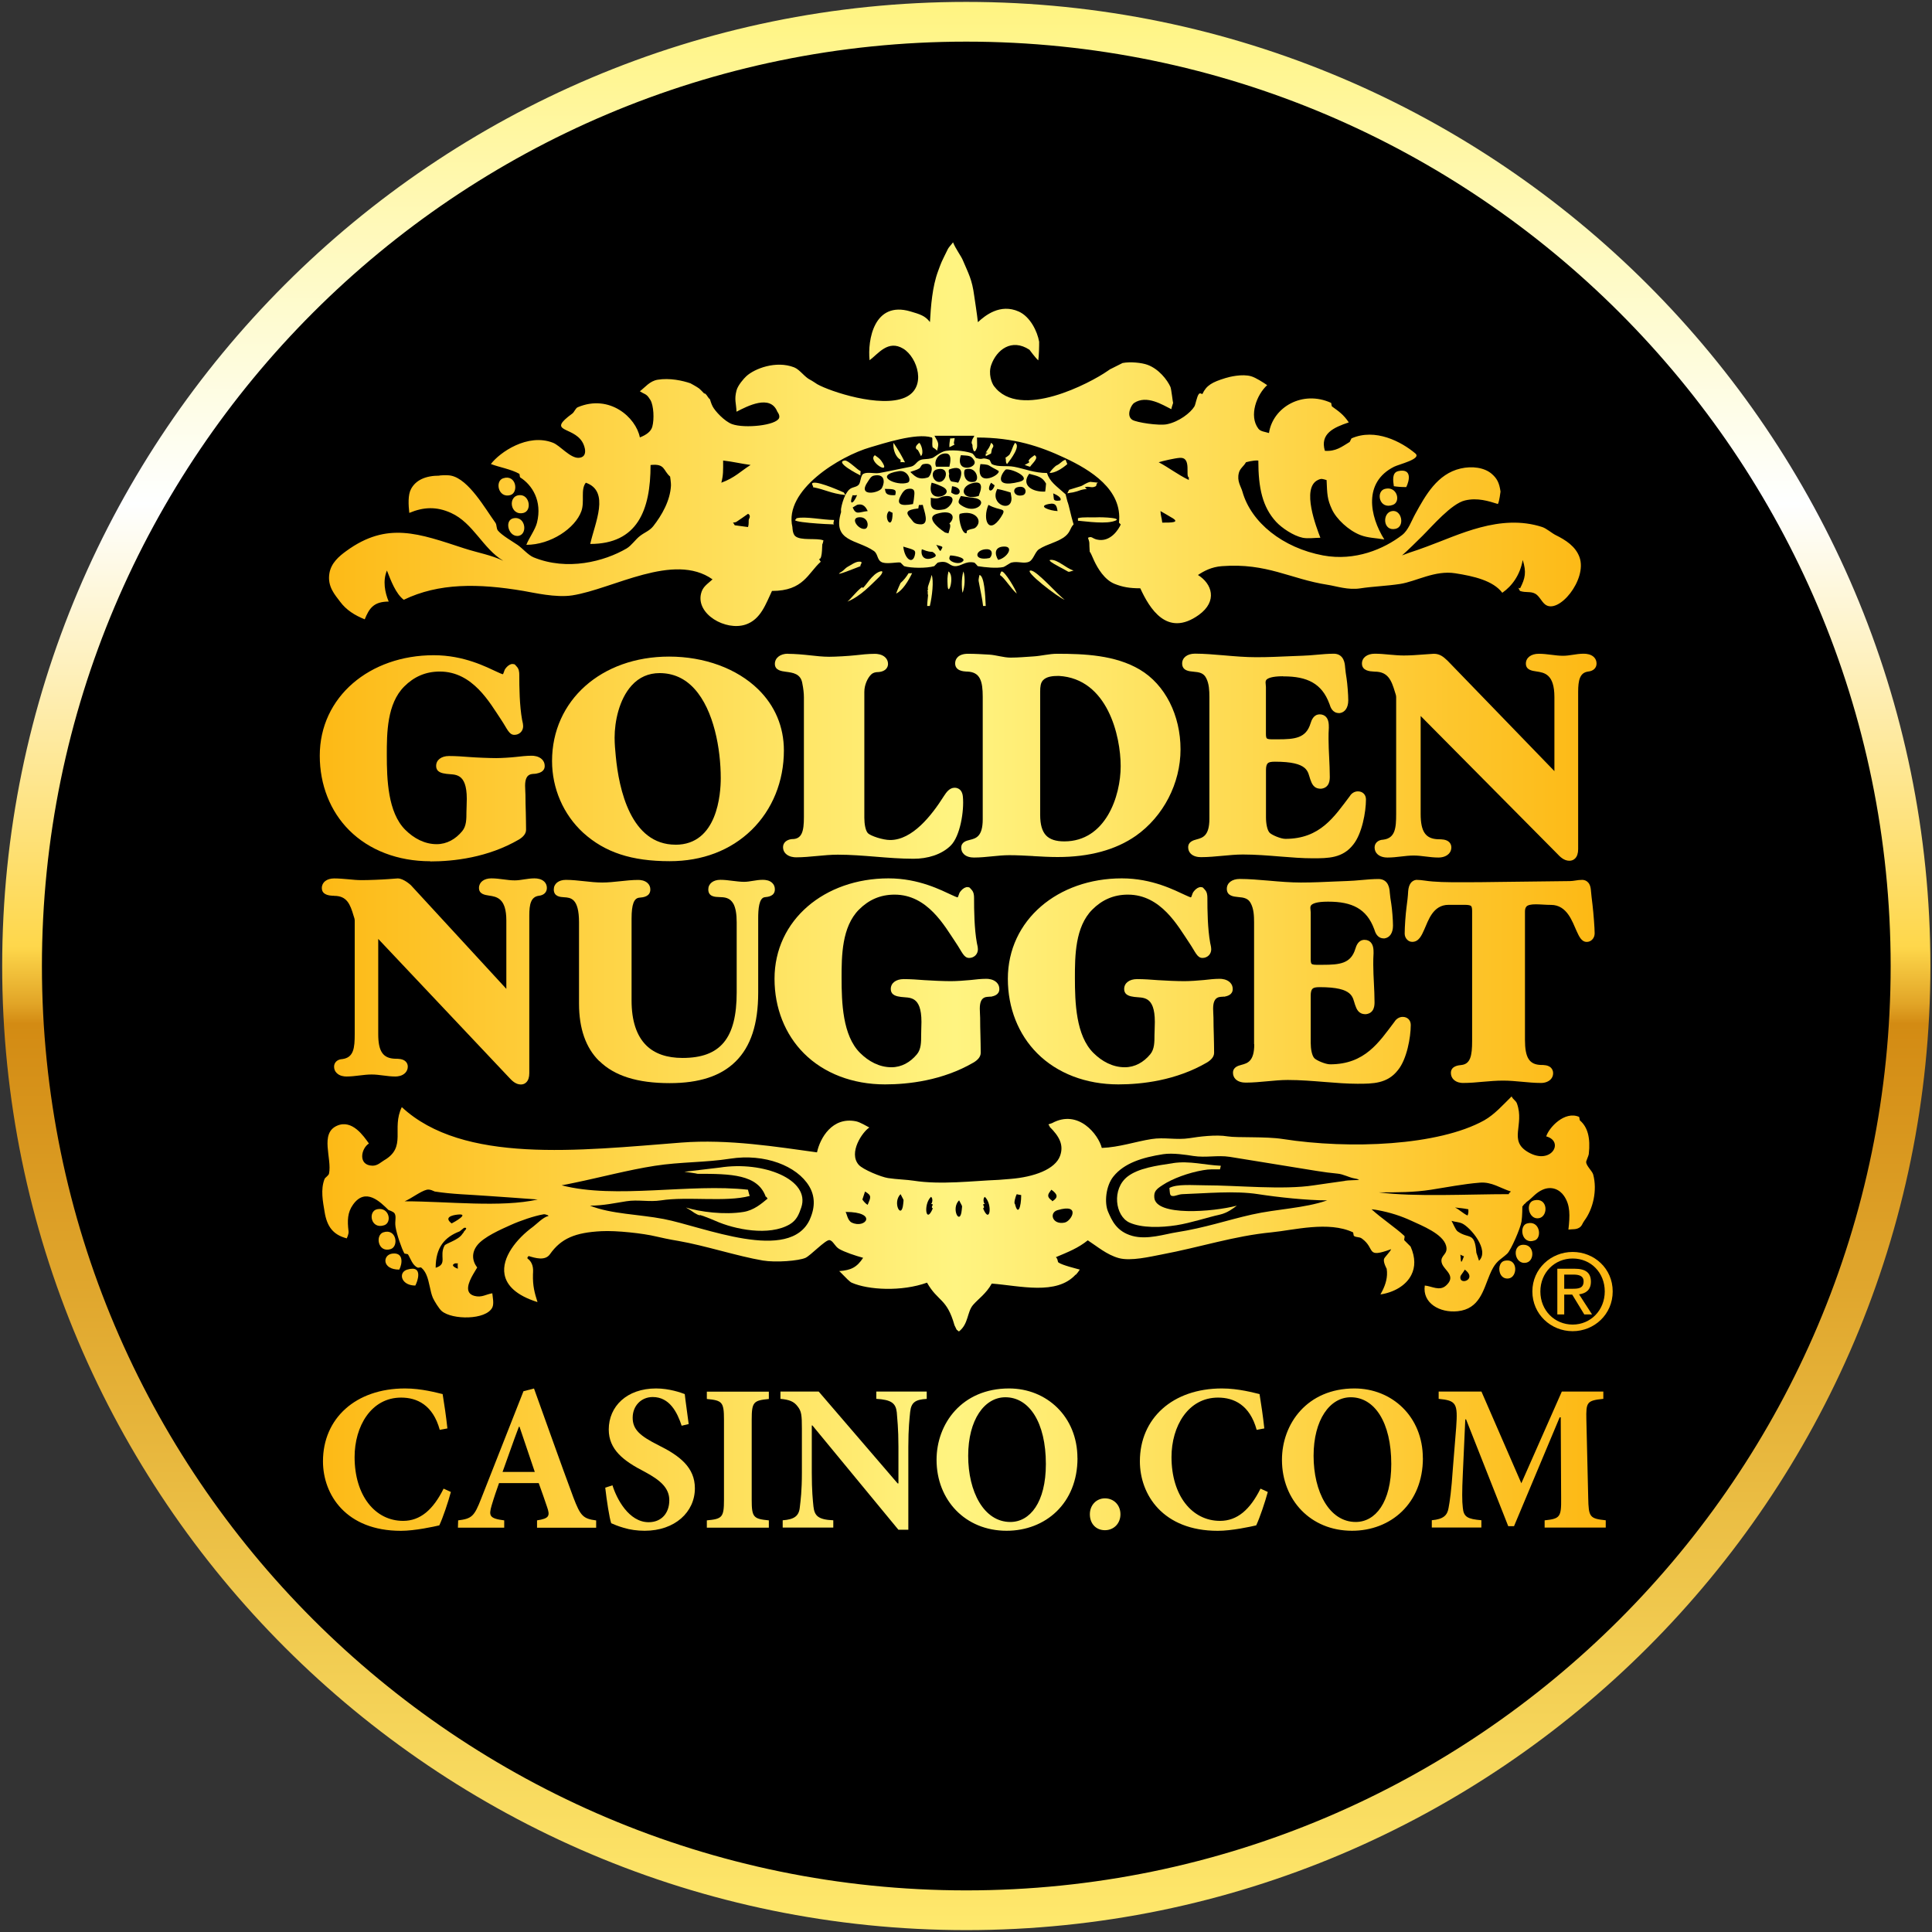 <?xml version="1.0" encoding="utf-8"?>
<svg xmlns="http://www.w3.org/2000/svg" xmlns:xlink="http://www.w3.org/1999/xlink" x="0px" y="0px" viewBox="0 0 100 100" style="enable-background:new 0 0 100 100;">
  <rect x="0" y="0" width="100" height="100" fill="#333333" stroke="none"/>
  <path d="M50.015 98.872C77.006 98.872 98.887 76.991 98.887 50C98.887 23.009 77.006 1.128 50.015 1.128C23.024 1.128 1.143 23.009 1.143 50C1.143 76.991 23.024 98.872 50.015 98.872Z" fill="black"/>
  <path d="M50.015 99.902C22.5 99.902 0.113 77.518 0.113 50C0.113 22.483 22.497 0.099 50.015 0.099C77.533 0.099 99.917 22.483 99.917 50C99.917 77.518 77.533 99.902 50.015 99.902ZM50.015 2.155C23.634 2.155 2.17 23.616 2.17 50C2.17 76.384 23.634 97.846 50.015 97.846C76.396 97.846 97.86 76.384 97.86 50C97.86 23.616 76.396 2.155 50.015 2.155Z" fill="url(#paint0_linear_2567_2851)"/>
  <path d="M77.884 65.256C77.595 65.318 77.53 65.732 77.684 65.985C77.759 66.11 77.89 66.193 78.068 66.175C78.196 66.163 78.292 66.089 78.351 65.985C78.53 65.681 78.405 65.142 77.884 65.256Z" fill="url(#paint1_linear_2567_2851)"/>
  <path d="M78.848 64.429C78.211 64.435 78.396 65.524 79.03 65.348C79.44 65.232 79.426 64.42 78.848 64.429Z" fill="url(#paint2_linear_2567_2851)"/>
  <path d="M79.399 62.131C78.925 62.244 79.122 63.169 79.672 63.05C80.152 62.943 80.125 61.958 79.399 62.131Z" fill="url(#paint3_linear_2567_2851)"/>
  <path d="M37.247 60.434C37.122 60.452 35.771 60.613 35.423 60.651C35.429 60.651 36.101 60.741 36.101 60.756C37.825 60.756 39.223 60.779 39.637 61.949C39.649 61.904 39.729 62.041 39.729 62.041C39.402 62.312 39.018 62.642 38.488 62.729C37.5 62.892 36.223 62.726 35.503 62.5C35.503 62.5 35.691 62.61 35.732 62.636C35.887 62.735 36.012 62.854 36.238 62.913C36.075 62.806 36.753 63.071 37.018 63.187C38.036 63.642 39.807 63.994 40.875 63.372C41.238 63.157 41.357 62.842 41.473 62.5C41.962 61.056 39.515 60.077 37.25 60.434H37.247Z" fill="url(#paint4_linear_2567_2851)"/>
  <path d="M79.033 63.328C78.607 63.447 78.75 64.459 79.446 64.2C79.827 64.057 79.705 63.137 79.033 63.328Z" fill="url(#paint5_linear_2567_2851)"/>
  <path d="M51.277 51.592C51.435 51.559 51.726 51.5 51.726 51.19C51.726 51.059 51.679 50.943 51.589 50.854C51.42 50.684 51.164 50.663 51.06 50.663C50.777 50.663 50.5 50.696 50.235 50.726C49.967 50.755 49.476 50.785 49.217 50.785C48.872 50.785 48.191 50.758 47.845 50.732C47.494 50.705 47.131 50.678 46.774 50.678C46.375 50.678 46.107 50.883 46.107 51.187C46.107 51.526 46.426 51.571 46.637 51.601C47.06 51.66 47.694 51.5 47.694 52.895C47.694 53.023 47.691 53.148 47.685 53.27C47.682 53.375 47.679 53.476 47.679 53.565C47.679 53.943 47.679 54.303 47.461 54.568C47.119 54.982 46.667 55.241 46.14 55.241C45.518 55.241 44.958 54.94 44.512 54.494C43.616 53.598 43.56 51.901 43.56 50.616C43.56 49.485 43.569 47.973 44.461 47.08C44.961 46.58 45.557 46.306 46.304 46.306C48.015 46.306 48.893 47.934 49.476 48.797C49.798 49.27 49.881 49.583 50.164 49.583C50.289 49.583 50.405 49.535 50.488 49.452C50.572 49.369 50.616 49.255 50.616 49.133C50.616 49.05 50.598 48.964 50.58 48.889C50.575 48.86 50.569 48.833 50.563 48.809C50.429 48.068 50.417 47.125 50.417 46.473C50.417 46.336 50.402 46.166 50.28 46.044C50.197 45.961 50.205 45.916 50.06 45.916H50.033L50.006 45.925C49.854 45.967 49.768 46.071 49.7 46.157C49.628 46.241 49.604 46.446 49.557 46.449C49.515 46.44 49.39 46.383 49.28 46.333C48.723 46.08 47.569 45.464 45.988 45.464C42.682 45.464 40.089 47.616 40.089 50.663C40.089 52.169 40.631 53.541 41.613 54.523C42.649 55.559 44.137 56.128 45.807 56.128C47.012 56.128 48.789 55.931 50.399 54.991C50.598 54.869 50.762 54.708 50.762 54.491C50.762 54.193 50.753 53.889 50.747 53.592C50.738 53.294 50.732 52.985 50.732 52.681C50.732 52.613 50.729 52.541 50.723 52.467C50.72 52.386 50.714 52.3 50.714 52.208C50.714 51.505 51.107 51.616 51.28 51.583L51.277 51.592Z" fill="url(#paint6_linear_2567_2851)"/>
  <path d="M63.357 51.592C63.515 51.559 63.806 51.5 63.806 51.19C63.806 51.059 63.759 50.943 63.669 50.854C63.5 50.684 63.244 50.663 63.14 50.663C62.857 50.663 62.583 50.696 62.315 50.726C62.047 50.755 61.556 50.785 61.297 50.785C60.952 50.785 60.271 50.758 59.925 50.732C59.574 50.705 59.214 50.678 58.854 50.678C58.455 50.678 58.187 50.883 58.187 51.187C58.187 51.526 58.506 51.571 58.717 51.601C59.14 51.66 59.774 51.5 59.774 52.895C59.774 53.023 59.768 53.148 59.765 53.27C59.762 53.375 59.756 53.476 59.756 53.565C59.756 53.943 59.756 54.303 59.538 54.568C59.196 54.982 58.744 55.241 58.217 55.241C57.595 55.241 57.036 54.94 56.589 54.494C55.693 53.598 55.637 51.901 55.637 50.616C55.637 49.485 55.646 47.973 56.538 47.08C57.038 46.58 57.637 46.306 58.381 46.306C60.092 46.306 60.97 47.934 61.553 48.797C61.875 49.27 61.958 49.583 62.241 49.583C62.366 49.583 62.482 49.535 62.565 49.452C62.649 49.369 62.693 49.255 62.693 49.133C62.693 49.05 62.675 48.964 62.658 48.889C62.652 48.86 62.646 48.833 62.64 48.809C62.506 48.068 62.494 47.125 62.494 46.473C62.494 46.336 62.479 46.166 62.357 46.044C62.274 45.961 62.283 45.916 62.137 45.916H62.11L62.083 45.925C61.931 45.967 61.845 46.071 61.777 46.157C61.705 46.241 61.681 46.446 61.634 46.449C61.592 46.44 61.47 46.383 61.357 46.333C60.8 46.08 59.646 45.464 58.065 45.464C54.759 45.464 52.166 47.616 52.166 50.663C52.166 52.169 52.708 53.541 53.69 54.523C54.726 55.559 56.214 56.128 57.887 56.128C59.092 56.128 60.869 55.931 62.479 54.991C62.675 54.869 62.842 54.708 62.842 54.491C62.842 54.193 62.833 53.889 62.827 53.592C62.818 53.294 62.809 52.985 62.809 52.681C62.809 52.613 62.806 52.541 62.8 52.467C62.794 52.386 62.791 52.3 62.791 52.208C62.791 51.505 63.184 51.616 63.357 51.583V51.592Z" fill="url(#paint7_linear_2567_2851)"/>
  <path d="M64.92 54.054C64.92 54.938 64.569 55.033 64.259 55.116C64.083 55.164 63.819 55.235 63.819 55.527C63.819 55.655 63.866 55.771 63.952 55.857C64.101 56.006 64.324 56.036 64.485 56.036C64.854 56.036 65.226 56 65.586 55.967C65.938 55.935 66.301 55.899 66.652 55.899C67.301 55.899 67.949 55.953 68.577 56.003C69.17 56.051 69.732 56.095 70.259 56.095C71.059 56.095 71.812 56.095 72.363 55.381C72.816 54.825 73.021 53.694 73.021 53.051C73.021 52.929 72.979 52.825 72.905 52.75C72.827 52.673 72.723 52.634 72.601 52.634C72.434 52.634 72.274 52.732 72.182 52.881C71.372 53.95 70.649 55.089 68.845 55.089C68.607 55.089 68.149 54.89 68.036 54.777C67.905 54.646 67.842 54.298 67.842 53.973V51.527C67.842 51.354 67.872 51.238 67.934 51.179C67.994 51.119 68.101 51.095 68.309 51.095C70.069 51.095 70 51.622 70.137 52.006C70.214 52.223 70.309 52.494 70.679 52.494H70.699C71.146 52.441 71.146 52.021 71.146 51.863C71.146 51.539 71.128 51.208 71.113 50.887C71.098 50.572 71.08 50.247 71.08 49.932C71.08 49.732 71.08 49.53 71.095 49.339C71.095 49.164 71.095 48.926 70.941 48.768C70.884 48.711 70.786 48.646 70.628 48.646C70.301 48.646 70.199 48.961 70.152 49.113C69.92 49.875 69.351 49.938 68.455 49.938H68.143C67.964 49.938 67.905 49.905 67.887 49.887C67.857 49.857 67.842 49.78 67.842 49.658V47.226C67.842 47.188 67.839 47.152 67.833 47.113C67.83 47.078 67.824 47.036 67.824 46.997C67.824 46.926 67.839 46.881 67.878 46.842C67.944 46.777 68.137 46.67 68.717 46.67H68.762C69.976 46.67 70.738 47.036 71.125 48.083C71.125 48.078 71.134 48.107 71.134 48.107C71.182 48.259 71.28 48.572 71.634 48.572H71.658C71.938 48.533 72.101 48.286 72.101 47.908C72.101 47.625 72.056 47.051 72.012 46.78C71.979 46.578 71.949 46.384 71.934 46.191C71.923 46.024 71.887 45.521 71.375 45.497C71.062 45.497 70.756 45.524 70.461 45.551C70.223 45.572 69.976 45.595 69.735 45.601L69.125 45.625C68.47 45.652 67.994 45.679 67.333 45.679C66.786 45.679 66.223 45.631 65.679 45.583C65.149 45.539 64.646 45.494 64.167 45.494C63.768 45.494 63.5 45.7 63.5 46.006C63.5 46.378 63.86 46.408 64.074 46.429C64.396 46.455 64.616 46.497 64.75 46.774C64.893 47.051 64.911 47.402 64.911 47.738V54.048L64.92 54.054Z" fill="url(#paint8_linear_2567_2851)"/>
  <path d="M80.908 33.943C80.708 33.943 80.509 33.919 80.301 33.892C80.089 33.866 79.872 33.839 79.646 33.839C79.247 33.839 78.979 34.044 78.979 34.348C78.979 34.672 79.289 34.72 79.518 34.753C79.935 34.815 80.456 34.889 80.456 36.083V39.913L74.929 34.202L74.893 34.169C74.726 34.014 74.539 33.839 74.214 33.839C74.036 33.848 73.866 33.863 73.7 33.875C73.357 33.901 73.003 33.928 72.655 33.928C72.417 33.928 72.167 33.904 71.926 33.884C71.676 33.86 71.417 33.836 71.161 33.836C70.762 33.836 70.494 34.041 70.494 34.345C70.494 34.723 70.914 34.75 71.092 34.759C71.116 34.759 71.14 34.761 71.158 34.764C71.839 34.764 72.021 35.205 72.206 35.83C72.235 35.916 72.265 36.003 72.265 36.08V42.131C72.265 42.86 72.217 43.384 71.595 43.461H71.619C71.345 43.461 71.149 43.628 71.149 43.863C71.149 43.997 71.197 44.113 71.286 44.202C71.447 44.363 71.688 44.386 71.816 44.386C72.057 44.386 72.292 44.36 72.518 44.333C72.744 44.306 72.958 44.282 73.176 44.282C73.378 44.282 73.578 44.306 73.792 44.333C74.006 44.36 74.229 44.386 74.456 44.386C74.557 44.386 74.813 44.369 74.985 44.196C75.075 44.107 75.122 43.991 75.122 43.86C75.122 43.756 75.083 43.663 75.015 43.592C74.863 43.44 74.607 43.44 74.441 43.44C73.789 43.419 73.533 43.05 73.533 42.128V37.059L80.604 44.193C80.735 44.333 80.944 44.553 81.232 44.553C81.348 44.553 81.45 44.511 81.527 44.434C81.631 44.33 81.685 44.166 81.685 43.952V35.818C81.685 35.211 81.771 34.821 82.194 34.761C82.467 34.735 82.637 34.577 82.637 34.345C82.637 34.217 82.592 34.101 82.503 34.014C82.354 33.866 82.131 33.836 81.97 33.836C81.777 33.836 81.589 33.863 81.408 33.892C81.235 33.919 81.069 33.943 80.902 33.943H80.908Z" fill="url(#paint9_linear_2567_2851)"/>
  <path d="M79.006 46.923C79.084 46.843 79.241 46.807 79.497 46.807C79.619 46.807 79.75 46.816 79.878 46.822C80.009 46.831 80.146 46.837 80.28 46.837C81.116 46.837 81.384 47.712 81.601 48.182C81.735 48.477 81.86 48.753 82.131 48.753C82.235 48.753 82.337 48.712 82.411 48.634C82.494 48.551 82.539 48.435 82.539 48.31C82.539 48.048 82.482 47.292 82.429 46.84C82.393 46.548 82.36 46.271 82.343 46.06C82.304 45.593 82.012 45.542 81.89 45.542C81.768 45.542 81.658 45.557 81.548 45.575C81.447 45.59 81.348 45.605 81.256 45.605L77.581 45.649C76.902 45.664 76.215 45.664 75.551 45.664C74.935 45.664 74.301 45.664 73.712 45.575C73.584 45.557 73.456 45.542 73.325 45.542H73.298C73.054 45.581 72.917 45.777 72.887 46.122C72.875 46.399 72.837 46.685 72.801 46.962C72.753 47.319 72.706 47.977 72.706 48.325C72.706 48.441 72.753 48.557 72.834 48.637C72.905 48.712 73 48.75 73.098 48.75C73.435 48.75 73.581 48.426 73.72 48.113C73.929 47.649 74.164 46.834 74.979 46.834H75.807C75.991 46.834 76.101 46.855 76.143 46.896C76.179 46.932 76.197 47.018 76.197 47.152V53.881C76.197 54.649 76.107 55.075 75.637 55.125C75.479 55.14 75.098 55.179 75.098 55.536C75.098 55.667 75.146 55.786 75.235 55.875C75.396 56.036 75.628 56.054 75.718 56.054C76.072 56.054 76.429 56.024 76.771 55.991C77.107 55.962 77.456 55.932 77.795 55.932C78.134 55.932 78.447 55.962 78.765 55.991C79.093 56.021 79.429 56.054 79.768 56.054C79.962 56.054 80.143 55.988 80.256 55.875C80.343 55.789 80.39 55.676 80.39 55.551C80.39 55.441 80.351 55.343 80.28 55.268C80.134 55.122 79.896 55.122 79.756 55.122C79.155 55.102 78.932 54.747 78.932 53.819V47.182C78.932 47.06 78.959 46.974 79.012 46.92L79.006 46.923Z" fill="url(#paint10_linear_2567_2851)"/>
  <path d="M60.711 60.206C59.863 60.331 58.932 60.462 58.369 60.893C57.53 61.536 57.72 62.944 58.461 63.28C59.098 63.569 60.095 63.542 60.896 63.417C61.649 63.298 62.533 63 63.146 62.867C63.527 62.78 63.83 62.548 64.018 62.405C62.768 62.733 59.83 62.959 59.747 61.992C59.72 61.67 59.845 61.557 60.161 61.349C60.691 60.997 61.539 60.694 62.274 60.569C62.589 60.512 62.822 60.524 63.146 60.524C63.146 60.524 63.182 60.384 63.191 60.34C62.36 60.304 61.572 60.072 60.711 60.203V60.206Z" fill="url(#paint11_linear_2567_2851)"/>
  <path d="M43.17 27.143C43.104 27.084 43.161 27.036 43.17 26.914C42.587 26.914 41.673 26.715 41.241 26.822C41.188 26.834 41.161 26.866 41.241 26.866C40.682 27.027 42.923 27.143 43.17 27.143Z" fill="url(#paint12_linear_2567_2851)"/>
  <path d="M43.72 23.836C43.185 23.913 44.396 24.541 44.548 24.616C44.515 24.613 44.548 24.387 44.548 24.387C44.39 24.339 43.902 23.809 43.72 23.836Z" fill="url(#paint13_linear_2567_2851)"/>
  <path d="M31.018 54.914C31.8 55.688 32.994 56.063 34.664 56.063C36.196 56.063 37.312 55.697 38.074 54.944C38.863 54.167 39.244 53 39.244 51.375V47.53C39.244 47.075 39.28 46.468 39.592 46.438C39.753 46.423 40.107 46.387 40.107 46.033C40.107 45.902 40.062 45.786 39.973 45.703C39.836 45.566 39.631 45.539 39.482 45.539C39.3 45.539 39.131 45.566 38.967 45.593C38.812 45.619 38.664 45.643 38.512 45.643C38.318 45.643 38.125 45.616 37.922 45.593C37.714 45.566 37.5 45.539 37.286 45.539C36.914 45.539 36.661 45.739 36.661 46.036C36.661 46.417 37.015 46.426 37.226 46.432C37.5 46.441 37.783 46.45 37.97 46.795C38.077 47.006 38.131 47.316 38.131 47.741V51.364C38.131 53.744 37.292 54.759 35.327 54.759C34.521 54.759 33.89 54.542 33.452 54.111C32.946 53.611 32.69 52.828 32.69 51.786V47.551C32.69 46.804 32.815 46.477 33.107 46.462C33.283 46.447 33.661 46.414 33.661 46.039C33.661 45.911 33.616 45.801 33.527 45.715C33.375 45.566 33.155 45.545 33.036 45.545C32.714 45.545 32.393 45.581 32.083 45.614C31.783 45.646 31.473 45.679 31.169 45.679C30.866 45.679 30.544 45.646 30.238 45.611C29.928 45.578 29.607 45.542 29.289 45.542C28.914 45.542 28.664 45.741 28.664 46.039C28.664 46.411 29.006 46.429 29.19 46.441C29.539 46.462 29.97 46.489 29.97 47.744V51.95C29.97 53.236 30.321 54.236 31.012 54.917L31.018 54.914Z" fill="url(#paint14_linear_2567_2851)"/>
  <path d="M53.479 44.312C53.893 44.336 54.321 44.36 54.744 44.36C56.387 44.36 57.747 43.991 58.792 43.261C60.217 42.258 61.104 40.544 61.104 38.788C61.104 37.032 60.316 35.44 58.994 34.657C57.723 33.904 56.119 33.839 54.714 33.839C54.306 33.839 53.893 33.952 53.491 33.976C53.095 34 52.702 34.038 52.306 34.038C51.952 34.038 51.566 33.907 51.208 33.883C50.845 33.863 50.473 33.839 50.104 33.839C49.613 33.839 49.438 34.095 49.438 34.333C49.438 34.72 49.851 34.75 50.027 34.761H50.071C50.735 34.788 50.866 35.258 50.866 36.065V42.404C50.866 43.309 50.509 43.395 50.196 43.473C50.018 43.517 49.753 43.583 49.753 43.878C49.753 44.008 49.798 44.122 49.887 44.208C50.036 44.357 50.259 44.386 50.42 44.386C50.732 44.386 51.048 44.354 51.348 44.324C51.643 44.294 51.946 44.264 52.241 44.264C52.655 44.264 53.077 44.288 53.485 44.309L53.479 44.312ZM53.839 35.925V35.803C53.839 35.532 53.863 35.348 53.982 35.214C54.167 35.014 54.485 34.985 54.801 34.985C57.333 35.125 58.006 38.104 58.006 39.657C58.006 41.211 57.229 43.55 55.086 43.55C54.652 43.55 54.345 43.449 54.146 43.244C53.941 43.029 53.839 42.681 53.839 42.181V35.925Z" fill="url(#paint15_linear_2567_2851)"/>
  <path d="M49.047 30.265C49.068 30.988 49.44 29.809 49.092 29.577C49.024 29.89 49.038 30.006 49.047 30.265Z" fill="url(#paint16_linear_2567_2851)"/>
  <path d="M46.613 30.173C46.613 30.173 46.428 30.575 46.384 30.724C46.729 30.554 47.021 30.057 47.211 29.667C47.161 29.667 47.074 29.679 47.03 29.667C46.919 29.849 46.774 30.036 46.616 30.173H46.613Z" fill="url(#paint17_linear_2567_2851)"/>
  <path d="M48.128 31.366C48.247 30.872 48.342 30.036 48.22 29.759C48.164 30.015 48.084 30.181 48.036 30.354C48.012 30.44 48.033 30.55 48.036 30.538C47.961 30.574 48.036 30.634 48.036 30.631C47.994 30.649 48.036 30.815 48.036 30.815C48.03 30.911 47.991 31.193 47.991 31.366C47.991 31.363 48.113 31.366 48.128 31.366Z" fill="url(#paint18_linear_2567_2851)"/>
  <path d="M44.455 29.071C44.262 29.08 44.033 29.256 43.857 29.348C43.78 29.387 43.658 29.53 43.583 29.577C42.941 29.958 44.494 29.315 44.548 29.301C44.467 29.262 44.753 29.053 44.455 29.071Z" fill="url(#paint19_linear_2567_2851)"/>
  <path d="M55.107 31.045C54.765 30.801 53.681 29.554 53.363 29.53C52.908 29.494 54.792 30.947 55.107 31.045Z" fill="url(#paint20_linear_2567_2851)"/>
  <path d="M51.848 29.578C51.8 29.584 51.768 29.724 51.756 29.762C52.009 29.923 52.28 30.414 52.628 30.727C52.58 30.512 51.997 29.551 51.848 29.578Z" fill="url(#paint21_linear_2567_2851)"/>
  <path d="M50.655 30.08C50.753 30.625 50.845 30.988 50.884 31.366C50.89 31.366 51.021 31.366 51.021 31.366C50.997 30.788 50.949 29.818 50.699 29.759C50.699 29.759 50.637 29.985 50.655 30.08Z" fill="url(#paint22_linear_2567_2851)"/>
  <path d="M49.827 30.678C49.935 30.369 49.967 29.943 49.872 29.577C49.729 29.946 49.795 30.663 49.827 30.678Z" fill="url(#paint23_linear_2567_2851)"/>
  <path d="M45.557 29.578C45.131 29.709 44.801 30.357 44.64 30.45C44.715 30.396 44.596 30.405 44.596 30.405C44.292 30.646 44.03 31.012 43.86 31.14C44.557 30.86 45.104 30.244 45.515 29.854C45.622 29.75 45.777 29.512 45.56 29.578H45.557Z" fill="url(#paint24_linear_2567_2851)"/>
  <path d="M26.592 26.822C26.098 26.905 26.297 27.744 26.777 27.741C27.327 27.733 27.235 26.712 26.592 26.822Z" fill="url(#paint25_linear_2567_2851)"/>
  <path d="M40.782 33.836C40.384 33.836 40.107 34.053 40.107 34.363C40.107 34.696 40.449 34.741 40.675 34.77C41.027 34.818 41.452 34.86 41.53 35.381C41.583 35.642 41.61 35.886 41.61 36.098V42.3C41.61 43.017 41.512 43.431 41.006 43.431H40.982C40.702 43.464 40.53 43.625 40.53 43.851C40.53 43.982 40.577 44.098 40.669 44.187C40.842 44.357 41.101 44.375 41.205 44.375C41.571 44.375 41.937 44.339 42.291 44.306C42.643 44.273 43.006 44.238 43.366 44.238C44.015 44.238 44.672 44.291 45.312 44.342C45.958 44.395 46.625 44.449 47.288 44.449C48.009 44.449 48.732 44.238 49.208 43.767C49.696 43.285 49.91 41.982 49.839 41.238C49.827 41.104 49.788 40.976 49.702 40.889C49.625 40.815 49.527 40.773 49.413 40.773C49.143 40.773 48.976 41.023 48.878 41.172L48.854 41.208C48.217 42.214 47.226 43.479 46.074 43.479C45.693 43.479 45.068 43.267 44.928 43.131C44.797 43.003 44.738 42.648 44.738 42.33V35.809C44.738 35.449 44.907 35.092 45.089 34.913C45.175 34.827 45.3 34.785 45.47 34.785H45.491C45.839 34.75 45.964 34.544 45.964 34.366C45.964 34.235 45.916 34.119 45.824 34.029C45.652 33.86 45.393 33.842 45.288 33.842C44.937 33.842 44.589 33.881 44.25 33.919C43.916 33.955 43.259 33.994 42.919 33.994C42.58 33.994 42.25 33.955 41.919 33.919C41.58 33.881 41.137 33.842 40.785 33.842L40.782 33.836Z" fill="url(#paint26_linear_2567_2851)"/>
  <path d="M26.913 25.628C26.253 25.64 26.402 26.723 27.098 26.548C27.536 26.434 27.419 25.619 26.913 25.628Z" fill="url(#paint27_linear_2567_2851)"/>
  <path d="M66.399 35.009H66.444C67.658 35.009 68.42 35.375 68.806 36.422C68.806 36.416 68.816 36.446 68.816 36.446C68.863 36.598 68.961 36.91 69.316 36.91H69.342C69.619 36.872 69.786 36.625 69.786 36.247C69.786 35.961 69.741 35.39 69.699 35.119C69.667 34.916 69.637 34.723 69.622 34.529C69.61 34.363 69.574 33.86 69.062 33.836C68.75 33.836 68.444 33.863 68.149 33.89C67.911 33.91 67.664 33.934 67.423 33.94L66.812 33.964C66.158 33.991 65.681 34.017 65.021 34.017C64.473 34.017 63.911 33.97 63.366 33.922C62.836 33.878 62.333 33.833 61.854 33.833C61.455 33.833 61.188 34.038 61.188 34.342C61.188 34.714 61.548 34.747 61.762 34.765C62.083 34.791 62.304 34.833 62.438 35.11C62.58 35.387 62.598 35.738 62.598 36.074V42.384C62.598 43.267 62.247 43.363 61.941 43.446C61.765 43.494 61.5 43.565 61.5 43.857C61.5 43.988 61.548 44.101 61.634 44.187C61.783 44.336 62.006 44.366 62.167 44.366C62.536 44.366 62.908 44.33 63.268 44.297C63.619 44.265 63.979 44.229 64.333 44.229C64.982 44.229 65.631 44.282 66.259 44.333C66.851 44.381 67.414 44.425 67.941 44.425C68.741 44.425 69.494 44.425 70.045 43.714C70.497 43.154 70.702 42.026 70.702 41.381C70.702 41.259 70.664 41.154 70.586 41.077C70.509 41 70.405 40.961 70.283 40.961C70.116 40.961 69.955 41.056 69.866 41.208C69.056 42.276 68.333 43.419 66.53 43.419C66.292 43.419 65.833 43.22 65.72 43.107C65.589 42.976 65.527 42.628 65.527 42.303V39.857C65.527 39.687 65.556 39.568 65.616 39.509C65.676 39.449 65.786 39.425 65.991 39.425C67.75 39.425 67.681 39.952 67.819 40.336C67.896 40.553 67.991 40.824 68.363 40.824H68.384C68.83 40.77 68.83 40.351 68.83 40.193C68.83 39.869 68.812 39.538 68.798 39.217C68.783 38.901 68.765 38.574 68.765 38.262C68.765 38.065 68.765 37.86 68.78 37.669C68.78 37.494 68.78 37.256 68.625 37.098C68.568 37.041 68.47 36.976 68.309 36.976C67.985 36.976 67.881 37.291 67.833 37.443C67.601 38.205 67.033 38.267 66.137 38.267H65.824C65.646 38.267 65.586 38.235 65.569 38.217C65.539 38.187 65.524 38.11 65.524 37.988V35.556C65.524 35.517 65.518 35.482 65.515 35.446C65.512 35.407 65.506 35.369 65.506 35.33C65.506 35.259 65.521 35.214 65.559 35.175C65.622 35.113 65.819 35.003 66.399 35.003V35.009Z" fill="url(#paint28_linear_2567_2851)"/>
  <path d="M26.042 24.756C25.607 24.898 25.786 25.794 26.408 25.628C26.863 25.506 26.723 24.529 26.042 24.756Z" fill="url(#paint29_linear_2567_2851)"/>
  <path d="M72.098 26.131C72.521 25.973 72.318 25.143 71.684 25.304C71.199 25.423 71.378 26.399 72.098 26.131Z" fill="url(#paint30_linear_2567_2851)"/>
  <path d="M18.878 32.057C19.107 31.503 19.328 31.137 20.119 31.137C19.92 30.664 19.804 30.063 20.027 29.53C20.232 30.048 20.482 30.73 20.899 31.045C22.711 30.17 24.753 30.191 27.098 30.587C27.613 30.673 28.765 30.95 29.625 30.816C31.735 30.485 34.869 28.566 36.881 29.988C36.607 30.238 36.369 30.369 36.286 30.724C36.024 31.789 37.551 32.664 38.581 32.331C39.387 32.069 39.646 31.23 39.958 30.587C41.595 30.587 41.813 29.673 42.485 29.072C42.47 29.072 42.393 28.935 42.393 28.935C42.598 28.977 42.533 28.009 42.578 28.155L42.622 27.971C42.277 27.828 41.435 28.006 41.152 27.741C41.018 27.613 41.015 27.283 41.015 27.283C40.563 25.372 43.467 23.605 45.057 23.149C45.67 22.974 47.423 22.387 48.226 22.643C48.304 22.667 48.22 22.935 48.274 23.149C48.274 23.149 48.482 23.28 48.503 23.334C48.592 22.965 48.607 22.959 48.366 22.554H50.432C50.378 22.697 50.328 22.682 50.295 22.875C50.277 22.962 50.325 22.968 50.339 23.06C50.313 23.042 50.402 23.679 50.569 23.152C50.586 23.096 50.566 22.706 50.569 22.646C52.479 22.646 53.836 23.102 55.116 23.703C56.426 24.316 58.113 25.334 57.917 27.054L58.009 27.146C57.917 27.369 57.485 28.096 56.771 27.926C56.521 27.866 56.521 27.738 56.313 27.834C56.426 28.155 56.36 28.021 56.405 28.569C56.438 28.557 56.53 28.804 56.634 29.027C56.813 29.408 57.164 30.009 57.691 30.221C58.107 30.387 58.473 30.45 59.021 30.45C59.497 31.488 60.405 33.009 62.051 31.828C63.042 31.113 62.729 30.206 62.006 29.762C62.316 29.557 62.708 29.343 63.247 29.304C65.583 29.128 66.78 29.968 68.711 30.268C69.179 30.34 69.768 30.551 70.411 30.453C71.036 30.355 71.753 30.334 72.476 30.224C73.307 30.093 74.274 29.506 75.325 29.673C76.28 29.822 77.28 30.051 77.759 30.682C78.268 30.328 78.682 29.756 78.816 28.983C79.015 29.616 78.947 29.929 78.679 30.453C78.518 30.352 78.676 30.59 78.679 30.59C78.991 30.691 79.211 30.596 79.458 30.727C79.667 30.837 79.786 31.131 79.964 31.277C80.652 31.849 82.17 29.997 81.756 28.843C81.554 28.28 81.042 27.953 80.518 27.694C80.325 27.599 80.045 27.352 79.828 27.28C77.643 26.569 75.488 27.697 73.857 28.289C73.494 28.42 73.298 28.497 72.938 28.61C72.813 28.649 72.703 28.706 72.569 28.747C72.926 28.435 73.286 28.069 73.625 27.738C74.119 27.25 75.128 26.063 75.831 25.902C76.473 25.75 77.048 25.935 77.53 26.087C77.604 25.971 77.667 25.444 77.667 25.444C77.601 24.977 77.479 24.759 77.209 24.524C76.828 24.197 76.191 24.113 75.601 24.25C74.393 24.527 73.78 25.646 73.259 26.593C73.048 26.974 72.899 27.441 72.572 27.694C71.634 28.417 70.14 29.057 68.485 28.75C66.399 28.36 64.756 27.048 64.307 25.444C64.229 25.17 64.015 24.905 64.122 24.48C64.182 24.235 64.384 24.131 64.488 23.929C64.488 23.929 64.845 23.816 65.131 23.837C65.131 25.268 65.348 26.241 66.048 27.006C66.342 27.325 66.944 27.733 67.426 27.834C67.706 27.89 68.057 27.834 68.342 27.834C68.143 27.31 67.345 25.271 68.206 24.849C68.402 24.75 68.453 24.792 68.664 24.849C68.694 25.59 68.7 25.843 68.941 26.363C69.167 26.858 69.798 27.456 70.411 27.694C70.819 27.852 71.22 27.843 71.652 27.923C70.89 26.712 70.557 24.962 72.158 24.158C72.42 24.027 73.595 23.756 73.259 23.471C72.533 22.858 71.182 22.149 69.953 22.691C69.953 22.691 69.866 22.869 69.86 22.875C69.444 23.128 69.14 23.375 68.575 23.334C68.316 22.45 69.021 22.128 69.813 21.863C69.53 21.444 69.292 21.292 68.941 21.036C68.923 21.021 68.908 20.858 68.896 20.852C67.42 20.179 65.881 21.075 65.682 22.414C65.467 22.346 65.244 22.337 65.131 22.185C64.628 21.515 65.051 20.42 65.589 19.935C65.375 19.792 65.006 19.548 64.762 19.477C64.301 19.34 63.628 19.506 63.429 19.569C62.741 19.78 62.444 19.944 62.235 20.396C62.194 20.396 62.113 20.316 62.051 20.396C61.944 20.53 61.887 20.929 61.822 21.039C61.619 21.369 61.033 21.828 60.399 21.959C59.979 22.042 58.828 21.869 58.607 21.73C58.268 21.509 58.56 20.947 58.7 20.858C59.357 20.423 60.188 20.965 60.628 21.179C60.649 21.057 60.714 20.89 60.72 20.858C60.708 20.855 60.628 20.134 60.583 20.03C60.417 19.658 59.976 19.093 59.39 18.881C59.095 18.774 58.515 18.712 58.104 18.789C58.104 18.789 57.67 19.012 57.554 19.066C57.476 19.099 57.45 19.113 57.325 19.203C56.458 19.81 52.777 21.771 51.447 19.983C51.333 19.828 51.14 19.346 51.31 18.881C51.583 18.113 52.357 17.494 53.283 18.102C53.283 18.102 53.592 18.521 53.741 18.652C53.777 18.423 53.789 17.89 53.786 17.688C53.694 17.158 53.328 16.393 52.729 16.125C51.768 15.697 50.988 16.331 50.616 16.676C50.586 16.366 50.426 15.316 50.426 15.316C50.313 14.456 50.131 14.167 49.833 13.462C49.75 13.259 49.467 12.887 49.328 12.542C49.295 12.601 49.104 12.801 49.066 12.881C48.985 13.048 48.711 13.59 48.685 13.688C48.679 13.706 48.592 13.923 48.548 14.054C48.256 14.846 48.182 15.834 48.134 16.67C47.884 16.34 47.613 16.265 47.122 16.119C45.235 15.563 44.899 17.605 45.009 18.646C45.456 18.316 45.964 17.569 46.753 18.048C47.491 18.497 47.994 20.069 46.845 20.575C45.569 21.131 42.967 20.262 42.301 19.887C42.277 19.872 42.027 19.703 41.935 19.658C41.652 19.524 41.396 19.128 41.107 19.015C40.167 18.649 39.057 19.078 38.628 19.474C38.5 19.59 38.188 19.95 38.122 20.209C37.997 20.691 38.104 20.855 38.122 21.31C38.679 21.024 39.872 20.393 40.235 21.31C40.235 21.31 40.378 21.485 40.328 21.631C40.188 22.021 38.545 22.188 37.893 21.953C37.503 21.813 37.006 21.274 36.884 21.033C36.813 20.899 36.747 20.667 36.747 20.667C36.643 20.587 36.604 20.462 36.518 20.39C36.45 20.334 36.479 20.402 36.426 20.346C36.366 20.283 36.262 20.17 36.197 20.116C36.095 20.033 35.738 19.84 35.738 19.84C35.342 19.703 34.667 19.551 34.039 19.655C33.631 19.721 33.39 20.048 33.119 20.253C33.328 20.393 33.447 20.384 33.578 20.575C33.595 20.602 33.67 20.712 33.67 20.712C33.833 21 33.872 21.691 33.762 22.09C33.694 22.331 33.461 22.509 33.119 22.64C32.917 21.605 31.548 20.384 29.905 21.078C29.795 21.122 29.72 21.331 29.631 21.399C28.268 22.393 29.631 22.051 30.137 22.869C30.286 23.11 30.447 23.67 29.953 23.697C29.509 23.718 28.991 23.06 28.622 22.917C27.31 22.405 25.86 23.42 25.408 24.018C25.833 24.182 26.458 24.286 26.878 24.524C26.902 24.536 26.899 24.691 26.923 24.709C27.542 25.099 28.075 25.926 27.795 27.051C27.706 27.414 27.375 27.855 27.244 28.2C28.5 28.2 29.774 27.346 30.092 26.456C30.271 25.953 30.039 25.337 30.322 24.985C31.589 25.426 30.789 27.072 30.551 28.155C32.988 28.155 33.673 26.414 33.673 24.069C34.438 23.983 34.316 24.352 34.685 24.667C34.685 24.667 34.735 25 34.729 25.125C34.694 25.908 34.256 26.67 33.81 27.238C33.619 27.477 33.366 27.554 33.122 27.744C32.896 27.917 32.685 28.238 32.435 28.387C31.274 29.066 29.36 29.563 27.613 28.846C27.336 28.73 27.03 28.366 26.786 28.203C26.5 28.009 25.982 27.712 25.777 27.468C25.679 27.352 25.726 27.176 25.64 27.054C25.128 26.355 24.268 24.807 23.345 24.619C23.14 24.575 22.697 24.608 22.747 24.619C22.024 24.619 21.524 24.849 21.277 25.307C21.107 25.619 21.14 26.137 21.185 26.548C21.926 26.238 22.592 26.209 23.342 26.548C24.5 27.069 24.994 28.399 26.051 29.027C25.42 28.724 24.747 28.616 24.03 28.384C21.682 27.619 20.045 26.974 17.923 28.521C17.548 28.792 17.14 29.14 17.051 29.67C16.932 30.363 17.348 30.798 17.601 31.14C17.92 31.572 18.354 31.846 18.887 32.06L18.878 32.057ZM60.158 27.051C60.122 26.738 60.086 26.759 60.066 26.453C60.271 26.563 60.518 26.721 60.616 26.774C61.128 27.054 60.643 27.051 60.158 27.051ZM61.078 23.7C61.694 23.658 61.339 24.676 61.536 24.709C61.536 24.744 61.524 24.81 61.536 24.846C60.914 24.539 60.5 24.203 59.973 23.926C60.173 23.863 60.804 23.715 61.075 23.697L61.078 23.7ZM38.762 26.866C38.732 26.983 38.777 27.081 38.717 27.28C38.566 27.262 38.03 27.188 38.03 27.188C38.03 27.188 37.964 27.072 37.938 27.051C38.036 27.039 38.072 27.036 38.122 27.006C38.325 26.875 38.533 26.724 38.72 26.593C38.89 26.682 38.765 26.869 38.765 26.869L38.762 26.866ZM37.429 23.837C37.947 23.896 38.336 23.997 38.851 24.066C38.351 24.378 38.03 24.733 37.336 24.985C37.441 24.575 37.429 24.381 37.429 23.837Z" fill="url(#paint31_linear_2567_2851)"/>
  <path d="M34.631 33.985C31.122 33.985 28.574 36.259 28.574 39.39C28.574 40.81 29.16 42.161 30.187 43.104C31.312 44.122 32.693 44.575 34.663 44.575C36.354 44.575 37.818 44.015 38.902 42.959C39.979 41.905 40.574 40.444 40.574 38.843C40.574 37.622 40.113 36.527 39.241 35.676C38.14 34.601 36.461 33.985 34.634 33.985H34.631ZM34.964 43.721C32.649 43.721 32.033 40.848 31.872 39.137C31.842 38.828 31.812 38.506 31.812 38.179C31.812 37.346 32.044 36.2 32.693 35.482C33.08 35.054 33.568 34.84 34.14 34.84C34.848 34.84 35.455 35.113 35.946 35.655C36.949 36.759 37.306 38.765 37.306 40.277C37.306 41.087 37.137 43.723 34.964 43.723V43.721Z" fill="url(#paint32_linear_2567_2851)"/>
  <path d="M72.235 27.372C72.729 27.259 72.557 26.369 72.051 26.453C71.53 26.539 71.572 27.521 72.235 27.372Z" fill="url(#paint33_linear_2567_2851)"/>
  <path d="M55.569 29.53C55.161 29.408 54.741 28.947 54.375 28.979C54.146 28.997 54.869 29.36 55.018 29.438C55.408 29.64 55.217 29.625 55.569 29.53Z" fill="url(#paint34_linear_2567_2851)"/>
  <path d="M42.113 24.986C41.923 25.012 42.149 25.185 42.069 25.215C42.75 25.346 42.962 25.533 43.756 25.625C43.652 25.831 43.575 26.09 43.536 26.316C43.521 26.408 43.536 26.503 43.536 26.5C43.057 28.06 44.372 27.914 45.235 28.521C45.467 28.685 45.378 29.024 45.694 29.119C45.967 29.2 46.467 29.081 46.61 29.119L46.795 29.304C47.146 29.408 47.944 29.423 48.357 29.304C48.357 29.304 48.524 29.122 48.542 29.119C49.084 28.98 49.101 29.283 49.414 29.304C49.756 29.325 49.953 29.021 50.423 29.119C50.462 29.125 50.607 29.304 50.607 29.304C50.988 29.367 51.584 29.426 51.938 29.349C52.006 29.334 52.277 29.137 52.351 29.119C52.685 29.033 53 29.197 53.271 29.072C53.491 28.971 53.572 28.563 53.777 28.429C54.206 28.146 54.771 28.066 55.155 27.742C55.417 27.515 55.387 27.322 55.569 27.143C55.417 26.655 55.334 26.158 55.247 25.95L55.155 25.584C54.643 25.131 54.331 24.926 54.191 24.483C53.533 24.483 53.018 24.259 52.491 24.161C52.084 24.084 51.682 24.191 51.342 24.024C51.304 24.006 51.244 23.81 51.206 23.795C50.762 23.631 50.938 23.843 50.518 23.703C50.518 23.703 50.36 23.483 50.334 23.474C50.11 23.375 49.432 23.259 48.956 23.337C48.703 23.375 48.334 23.682 48.268 23.703C47.944 23.804 47.762 23.727 47.578 23.84C47.411 23.941 47.36 24.114 47.119 24.161C46.53 24.274 45.834 24.429 45.512 24.483C45.241 24.527 44.896 24.411 44.685 24.527C44.545 24.605 44.554 24.95 44.456 25.078C44.345 25.218 44.146 25.2 43.997 25.307C43.911 25.369 43.831 25.483 43.759 25.619C43.735 25.599 43.688 25.506 43.676 25.491C43.625 25.471 42.456 24.935 42.113 24.986ZM44.777 27.372C44.444 27.444 43.979 26.816 44.456 26.774C44.962 26.73 45.006 27.322 44.777 27.372ZM46.015 26.453L46.2 26.545C46.2 27.566 45.688 26.765 46.015 26.453ZM46.613 25.673C46.7 25.509 46.807 25.334 46.982 25.307C47.435 25.23 47.325 25.548 47.304 25.813C47.31 25.789 47.271 26.045 47.256 26.09C46.589 26.218 46.396 26.081 46.613 25.676V25.673ZM47.348 28.75C47.235 29.212 46.828 28.959 46.753 28.292C47.316 28.468 47.426 28.447 47.348 28.75ZM47.119 26.822C46.875 26.542 46.872 26.39 47.533 26.316C47.548 26.262 47.542 26.161 47.578 26.131C47.601 26.149 47.729 26.131 47.762 26.131C47.819 26.423 48.155 27.176 47.625 27.14C47.277 27.116 47.283 27.003 47.119 26.819V26.822ZM48.357 28.843C47.822 29.096 47.637 28.741 47.714 28.429C47.866 28.474 47.962 28.554 48.265 28.566C48.259 28.563 48.575 28.736 48.357 28.84V28.843ZM50.378 25.765C51.226 25.861 50.592 26.616 49.872 26.224C49.545 26.042 49.569 25.991 49.735 25.673C49.97 25.718 50.378 25.765 50.378 25.765ZM50.426 24.986C50.994 24.884 50.703 25.536 50.703 25.536L50.658 25.673C49.717 25.944 49.619 25.125 50.429 24.986H50.426ZM49.232 25.491C49.238 25.471 49.256 25.286 49.277 25.167C49.92 25.227 49.694 25.846 49.232 25.491ZM48.863 26.364C47.985 26.536 48.217 25.974 48.173 25.768C48.676 25.864 48.595 25.7 48.953 25.676C49.616 25.631 49.197 26.298 48.86 26.364H48.863ZM48.679 28.521C48.581 28.465 48.518 28.247 48.45 28.2C48.881 28.313 48.804 28.28 48.679 28.521ZM48.908 27.557C48.908 27.557 47.759 26.816 48.494 26.593C49.313 26.346 49.491 26.774 49.137 27.099C49.253 27.158 49.128 27.474 49.092 27.605C49.087 27.605 48.908 27.56 48.908 27.56V27.557ZM49.735 29.116C49.536 29.209 49.119 29.063 49.137 28.887C49.137 28.846 49.182 28.75 49.182 28.75C49.435 28.75 50.182 28.908 49.732 29.119L49.735 29.116ZM50.057 27.465C50.036 27.477 50.048 27.596 50.012 27.602C49.747 27.631 49.563 26.625 49.691 26.593C50.408 26.396 50.851 26.869 50.563 27.236C50.417 27.42 50.345 27.322 50.057 27.465ZM51.206 28.887C50.369 29.048 50.456 28.468 51.021 28.429C51.494 28.393 51.319 28.864 51.206 28.887ZM51.161 26.131C51.786 26.486 52.161 26.23 51.804 26.774C51.176 27.724 50.837 26.884 51.161 26.131ZM51.298 24.986L51.482 25.122C51.354 25.551 51.021 25.435 51.298 24.986ZM51.664 28.98C51.476 28.679 51.462 28.292 51.985 28.289C52.494 28.289 52.128 28.878 51.664 28.98ZM51.619 25.307C51.917 25.364 52.31 25.491 52.31 25.491C52.322 25.542 52.357 25.789 52.354 25.768C52.39 26.563 51.197 26.111 51.619 25.31V25.307ZM54.878 25.902C54.878 25.902 54.619 25.959 54.557 25.858C54.536 25.822 54.527 25.572 54.512 25.536C55.03 25.75 54.881 25.902 54.881 25.902H54.878ZM54.283 26.087C54.667 26.009 54.694 26.203 54.741 26.453C54.354 26.438 53.664 26.209 54.283 26.087ZM53.271 24.524C53.714 24.64 53.95 24.679 54.143 25.03C54.143 25.03 54.119 25.34 54.098 25.444C53.438 25.48 52.831 25.114 53.271 24.524ZM52.95 25.628C52.488 25.762 52.345 25.295 52.673 25.215C53.146 25.096 53.17 25.563 52.95 25.628ZM52.078 24.295C52.444 24.268 53.441 24.765 52.765 24.938C51.214 25.334 51.988 24.301 52.078 24.295ZM50.747 24.021C51.113 24.042 51.134 24.054 51.298 24.158C51.399 24.224 51.679 24.355 51.619 24.343C52.06 24.432 50.426 25.423 50.747 24.021ZM50.426 24.938C49.848 25.051 49.848 24.334 49.967 24.295C50.536 24.105 50.741 24.875 50.426 24.938ZM49.735 23.56C50.137 23.593 50.265 23.56 50.423 23.834C50.652 24.236 49.414 24.527 49.735 23.56ZM49.598 24.986C49.238 24.893 49.226 24.991 49.14 24.756C49.107 24.667 49.107 24.491 49.14 24.572C49.14 24.572 49.066 24.322 49.14 24.295C49.973 23.994 49.774 24.694 49.598 24.983V24.986ZM48.956 23.471C49.292 23.48 49.188 23.932 49.14 24.158H48.453C48.325 23.899 48.53 23.456 48.959 23.471H48.956ZM48.497 24.295C49.149 24.131 49.018 24.858 48.682 24.938C48.31 25.024 48.089 24.396 48.497 24.295ZM48.726 25.167C49.67 25.572 47.854 26.236 48.22 24.983C48.464 25.045 48.569 25.099 48.726 25.167ZM47.578 24.25C47.664 24.194 47.673 24.045 47.807 24.021C48.491 23.881 48.167 24.667 48.036 24.709C47.491 24.887 47.304 24.581 47.116 24.432C47.182 24.39 47.417 24.349 47.575 24.247L47.578 24.25ZM46.521 24.387C46.991 24.31 47.212 24.902 46.979 24.983C46.396 25.182 45.167 24.602 46.521 24.387ZM46.337 25.628C45.7 25.673 45.872 25.355 45.786 25.307C46.325 25.307 46.417 25.331 46.337 25.628ZM44.914 24.938C45.003 24.807 45.075 24.649 45.235 24.617C45.783 24.503 45.822 24.929 45.649 25.259C45.509 25.527 44.351 25.741 44.914 24.938ZM44.914 26.453C44.447 26.503 44.313 26.676 44.134 26.268C44.134 26.268 44.354 26.131 44.363 26.131C44.697 26.039 44.828 26.28 44.914 26.453ZM44.134 25.628C44.188 25.652 44.301 25.628 44.363 25.628C44.14 26.164 43.932 26.111 44.134 25.628Z" fill="url(#paint35_linear_2567_2851)"/>
  <path d="M72.375 24.387C72.029 24.458 72.11 24.907 72.146 25.166C72.36 25.199 72.529 25.211 72.788 25.211C72.958 24.863 73.089 24.232 72.375 24.384V24.387Z" fill="url(#paint36_linear_2567_2851)"/>
  <path d="M45.604 23.836C45.524 23.726 45.396 23.643 45.283 23.562C44.863 23.869 46.22 24.684 45.604 23.836Z" fill="url(#paint37_linear_2567_2851)"/>
  <path d="M22.274 44.587C23.479 44.587 25.256 44.39 26.866 43.45C27.063 43.328 27.229 43.164 27.229 42.95C27.229 42.652 27.22 42.346 27.215 42.051C27.206 41.753 27.197 41.444 27.197 41.14C27.197 41.072 27.194 41 27.188 40.929C27.185 40.846 27.179 40.762 27.179 40.67C27.179 39.968 27.572 40.078 27.744 40.045C27.902 40.012 28.194 39.953 28.194 39.643C28.194 39.512 28.146 39.396 28.057 39.307C27.887 39.137 27.631 39.116 27.527 39.116C27.244 39.116 26.97 39.149 26.703 39.179C26.435 39.209 25.944 39.239 25.685 39.239C25.34 39.239 24.658 39.212 24.313 39.185C23.962 39.158 23.601 39.131 23.241 39.131C22.842 39.131 22.575 39.337 22.575 39.64C22.575 39.98 22.893 40.024 23.104 40.054C23.527 40.114 24.161 39.953 24.161 41.349C24.161 41.477 24.158 41.602 24.152 41.724C24.149 41.831 24.143 41.929 24.143 42.018C24.143 42.399 24.143 42.756 23.923 43.021C23.581 43.435 23.128 43.694 22.601 43.694C21.979 43.694 21.42 43.393 20.973 42.947C20.078 42.051 20.021 40.352 20.021 39.069C20.021 37.938 20.03 36.426 20.923 35.533C21.423 35.033 22.021 34.759 22.765 34.759C24.476 34.759 25.357 36.387 25.938 37.25C26.256 37.724 26.342 38.036 26.625 38.036C26.75 38.036 26.866 37.989 26.95 37.905C27.033 37.822 27.078 37.709 27.078 37.587C27.078 37.503 27.06 37.417 27.042 37.343C27.036 37.313 27.03 37.286 27.024 37.262C26.89 36.521 26.878 35.578 26.878 34.926C26.878 34.789 26.863 34.619 26.741 34.497C26.658 34.414 26.667 34.369 26.521 34.369H26.494L26.467 34.375C26.316 34.417 26.229 34.521 26.161 34.608C26.092 34.691 26.066 34.896 26.018 34.899C25.976 34.89 25.854 34.834 25.741 34.783C25.185 34.53 24.03 33.914 22.45 33.914C19.14 33.914 16.551 36.066 16.551 39.114C16.551 40.619 17.092 41.991 18.075 42.974C19.11 44.009 20.598 44.578 22.268 44.578L22.274 44.587Z" fill="url(#paint38_linear_2567_2851)"/>
  <path d="M20.3 64.887C19.797 64.953 19.762 65.715 20.666 65.715C20.83 65.408 20.899 64.807 20.3 64.887Z" fill="url(#paint39_linear_2567_2851)"/>
  <path d="M20.211 64.657C20.661 64.523 20.518 63.562 19.842 63.785C19.414 63.925 19.554 64.851 20.211 64.657Z" fill="url(#paint40_linear_2567_2851)"/>
  <path d="M46.842 23.929C46.595 23.456 46.538 23.363 46.247 22.92C46.205 23.286 46.381 23.688 46.613 23.792C46.613 23.792 46.613 23.923 46.613 23.929C46.675 23.905 46.777 23.929 46.842 23.929Z" fill="url(#paint41_linear_2567_2851)"/>
  <path d="M17.232 46.363C17.256 46.363 17.277 46.363 17.298 46.369C17.952 46.369 18.125 46.797 18.303 47.404C18.333 47.488 18.36 47.571 18.36 47.648V53.526C18.36 54.235 18.312 54.741 17.717 54.818H17.741C17.479 54.818 17.292 54.982 17.292 55.208C17.292 55.336 17.336 55.452 17.426 55.538C17.58 55.696 17.809 55.72 17.931 55.72C18.164 55.72 18.387 55.693 18.607 55.666C18.824 55.639 19.03 55.616 19.238 55.616C19.431 55.616 19.625 55.639 19.83 55.666C20.036 55.693 20.25 55.72 20.467 55.72C20.566 55.72 20.809 55.702 20.973 55.535C21.059 55.446 21.107 55.336 21.107 55.208C21.107 55.107 21.071 55.017 21.003 54.949C20.857 54.8 20.613 54.8 20.449 54.8C19.824 54.779 19.577 54.422 19.577 53.523V48.598L26.36 55.785C26.488 55.922 26.684 56.133 26.961 56.133C27.071 56.133 27.17 56.095 27.244 56.017C27.345 55.916 27.396 55.758 27.396 55.547V47.392C27.396 46.803 27.479 46.425 27.884 46.366C28.146 46.339 28.306 46.187 28.306 45.961C28.306 45.836 28.262 45.723 28.178 45.639C28.036 45.497 27.821 45.464 27.667 45.464C27.479 45.464 27.301 45.491 27.128 45.517C26.961 45.544 26.803 45.568 26.643 45.568C26.449 45.568 26.262 45.544 26.059 45.517C25.857 45.491 25.646 45.464 25.431 45.464C25.048 45.464 24.792 45.663 24.792 45.961C24.792 46.276 25.089 46.321 25.306 46.354C25.708 46.413 26.208 46.488 26.208 47.645V51.184L21.268 45.818C21.268 45.818 20.896 45.467 20.586 45.467C20.417 45.476 20.253 45.491 20.095 45.503C19.765 45.529 19.062 45.556 18.729 45.556C18.5 45.556 18.262 45.535 18.03 45.511C17.789 45.491 17.542 45.467 17.298 45.467C16.914 45.467 16.658 45.666 16.658 45.964C16.658 46.33 17.059 46.354 17.232 46.366V46.363Z" fill="url(#paint42_linear_2567_2851)"/>
  <path d="M19.89 63.417C20.303 63.274 20.149 62.464 19.524 62.589C19.027 62.688 19.187 63.655 19.89 63.417Z" fill="url(#paint43_linear_2567_2851)"/>
  <path d="M47.67 23.607C47.842 23.441 47.67 22.968 47.577 22.92C47.491 23.003 47.292 23.143 47.485 23.286C47.476 23.206 47.64 23.533 47.67 23.607Z" fill="url(#paint44_linear_2567_2851)"/>
  <path d="M53.041 24.066C53.041 24.066 53.259 24.149 53.318 24.158C53.422 23.988 53.806 23.694 53.547 23.56C53.416 23.664 53.327 23.711 53.274 23.789C53.178 23.923 53.306 23.869 53.274 23.926C53.247 23.97 53.089 24.03 53.044 24.062L53.041 24.066Z" fill="url(#paint45_linear_2567_2851)"/>
  <path d="M57.541 27.006C58.375 26.809 57.009 26.759 56.762 26.777C56.556 26.792 56.05 26.747 55.797 26.821C55.788 26.821 55.797 26.941 55.797 26.955C55.836 26.941 57.018 27.125 57.541 27.003V27.006Z" fill="url(#paint46_linear_2567_2851)"/>
  <path d="M55.935 25.167C55.637 25.256 55.336 25.351 55.336 25.351C55.336 25.351 55.295 25.431 55.244 25.536C55.566 25.467 55.411 25.524 55.703 25.443C55.973 25.366 55.911 25.351 56.253 25.306C56.253 25.306 56.137 25.22 56.161 25.214C56.405 25.146 56.488 25.286 56.711 25.17C56.78 25.134 56.723 24.988 56.848 24.985C56.848 24.985 56.42 24.94 56.435 24.94C56.2 24.994 56.066 25.128 55.929 25.17L55.935 25.167Z" fill="url(#paint47_linear_2567_2851)"/>
  <path d="M54.649 24.113C54.649 24.113 54.407 24.316 54.327 24.48C54.592 24.488 54.97 24.265 55.244 24.021L55.151 23.792C54.91 23.881 54.943 23.974 54.646 24.113H54.649Z" fill="url(#paint48_linear_2567_2851)"/>
  <path d="M52.536 22.917C52.387 23.164 52.414 23.238 52.262 23.515C52.232 23.569 52.033 23.7 52.033 23.7C52.098 23.744 52.021 23.935 52.125 24.021C52.333 23.756 52.845 23.075 52.539 22.92L52.536 22.917Z" fill="url(#paint49_linear_2567_2851)"/>
  <path d="M49.184 22.688C49.184 22.702 49.143 22.917 49.14 23.009V23.146C49.247 23.104 49.396 23.012 49.416 23.009C49.375 23.009 49.372 22.902 49.372 22.917C49.375 22.878 49.416 22.688 49.416 22.688C49.351 22.664 49.253 22.711 49.187 22.688H49.184Z" fill="url(#paint50_linear_2567_2851)"/>
  <path d="M51.021 23.471V23.607C51.122 23.569 51.28 23.474 51.298 23.471C51.298 23.471 51.337 23.253 51.342 23.241C51.363 23.176 51.518 23.075 51.298 22.92C51.212 23.173 51.182 23.182 51.021 23.426C51.128 23.405 51.143 23.471 51.021 23.471Z" fill="url(#paint51_linear_2567_2851)"/>
  <path d="M79.729 66.845C79.729 65.875 80.461 65.14 81.402 65.14C82.342 65.14 83.062 65.872 83.062 66.845C83.062 67.819 82.33 68.56 81.402 68.56C80.473 68.56 79.729 67.834 79.729 66.845ZM81.399 68.902C82.518 68.902 83.473 68.033 83.473 66.845C83.473 65.658 82.518 64.801 81.399 64.801C80.28 64.801 79.315 65.67 79.315 66.845C79.315 68.021 80.271 68.902 81.399 68.902ZM80.964 67.009H81.378L82.003 68.036H82.405L81.732 66.994C82.08 66.95 82.345 66.768 82.345 66.342C82.345 65.875 82.068 65.67 81.509 65.67H80.607V68.036H80.964V67.009ZM80.964 66.706V65.973H81.452C81.702 65.973 81.967 66.027 81.967 66.322C81.967 66.685 81.696 66.706 81.393 66.706H80.964Z" fill="url(#paint52_linear_2567_2851)"/>
  <path d="M21.649 65.982C21.649 65.756 21.521 65.583 21.083 65.714C20.925 65.759 20.833 65.863 20.809 65.982C20.759 66.229 20.994 66.539 21.497 66.539C21.559 66.423 21.652 66.181 21.649 65.982Z" fill="url(#paint53_linear_2567_2851)"/>
  <path d="M55.684 65.982C55.759 65.902 55.827 65.812 55.89 65.714C55.687 65.655 55.003 65.494 54.788 65.348C54.729 65.307 54.771 65.179 54.652 65.071C55.306 64.795 55.809 64.598 56.303 64.199C56.797 64.518 57.282 64.944 57.91 65.119C58.532 65.289 59.544 65.042 60.116 64.934C62.16 64.548 63.869 63.973 65.809 63.786C66.961 63.673 68.765 63.188 70.032 63.786C70.05 63.792 70.059 63.958 70.077 63.97C70.226 64.066 70.351 64.006 70.491 64.107C71.226 64.643 70.657 65.146 72.006 64.658C71.949 64.804 71.663 65.071 71.637 65.164C71.586 65.333 71.774 65.67 71.774 65.67C71.791 65.777 71.797 65.881 71.791 65.985C71.771 66.396 71.592 66.75 71.452 67C72.131 66.899 72.774 66.548 73.053 65.985C73.25 65.595 73.271 65.104 73.012 64.521L72.69 64.199C72.66 64.152 72.729 64.006 72.69 63.97C72.253 63.559 71.515 63.071 70.991 62.592C71.077 62.595 71.312 62.637 71.312 62.637C71.964 62.759 72.515 62.938 73.056 63.188C73.607 63.444 74.678 63.863 74.848 64.473C74.979 64.946 74.535 64.952 74.619 65.345C74.666 65.574 74.931 65.762 75.029 65.982C75.101 66.143 75.089 66.319 74.848 66.539C74.512 66.845 74.11 66.571 73.747 66.539C73.613 67.446 74.518 67.964 75.446 67.869C76.586 67.753 76.777 66.765 77.107 65.982C77.16 65.854 77.217 65.732 77.282 65.619C77.515 65.22 77.711 65.173 78.018 64.884C78.208 64.699 78.693 63.586 78.753 63.229C78.797 62.952 78.797 62.449 78.797 62.449C78.812 62.423 78.97 62.232 78.934 62.312C78.973 62.235 79.092 62.155 79.071 62.176C79.309 62.003 79.494 61.732 79.851 61.577C80.324 61.372 80.735 61.58 80.952 61.899C81.285 62.381 81.262 62.926 81.181 63.643C81.428 63.613 81.556 63.649 81.732 63.551C81.893 63.458 81.896 63.327 82.006 63.182C82.452 62.589 82.684 61.619 82.464 60.795C82.413 60.61 82.11 60.351 82.098 60.152C82.095 60.095 82.226 59.821 82.235 59.738C82.33 58.899 82.178 58.336 81.777 57.994C81.762 57.982 81.747 57.816 81.732 57.809C80.982 57.485 80.175 58.363 80.032 58.819C80.985 59.077 80.297 60.319 79.113 59.646C78.05 59.042 78.922 58.247 78.518 57.119C78.458 56.958 78.327 56.929 78.241 56.75C77.812 57.17 77.354 57.691 76.818 57.991C74.455 59.301 69.878 59.497 66.396 58.955C65.512 58.816 64.041 58.899 63.547 58.819C62.937 58.714 62.035 58.836 61.574 58.911C60.89 59.018 60.265 58.851 59.601 58.958C58.779 59.086 57.94 59.381 57.029 59.417C56.857 58.729 55.818 57.393 54.458 58.131C54.428 58.146 54.309 58.181 54.309 58.181C54.196 58.22 54.384 58.283 54.318 58.312C54.836 58.821 55.071 59.268 54.869 59.827C54.616 60.524 53.524 60.923 52.297 61.021C52.297 61.021 51.72 61.066 51.696 61.069C50.348 61.122 48.699 61.333 47.291 61.113C46.958 61.059 46.41 61.045 45.961 60.976C45.613 60.923 44.666 60.539 44.446 60.289C43.899 59.661 44.646 58.58 44.997 58.36C44.875 58.298 44.515 58.08 44.309 58.039C43.08 57.789 42.446 58.905 42.288 59.646C40.241 59.366 37.702 58.949 35.262 59.14C29.943 59.556 23.97 60.25 20.797 57.304C20.247 58.429 21.074 59.369 19.878 60.059C19.723 60.149 19.547 60.339 19.279 60.336C18.521 60.321 18.681 59.449 19.095 59.188C18.824 58.809 18.229 57.92 17.443 58.268C16.535 58.67 17.196 59.967 17.029 60.747C17.009 60.845 16.827 60.952 16.8 61.021C16.583 61.574 16.714 62.196 16.8 62.72C16.922 63.482 17.235 63.911 17.949 64.098C17.949 64.089 18.059 63.881 18.041 63.732C17.973 63.176 17.985 62.756 18.271 62.354C18.922 61.434 19.69 62.22 20.107 62.628C20.116 62.637 20.372 62.708 20.428 62.812C20.527 62.991 20.425 63.191 20.473 63.5C20.532 63.884 20.788 64.628 20.931 64.878C20.94 64.893 21.101 64.905 21.116 64.923C21.25 65.137 21.348 65.497 21.622 65.613C21.663 65.631 21.768 65.58 21.806 65.613C21.919 65.708 22.003 65.833 22.065 65.973C22.232 66.351 22.259 66.836 22.404 67.173C22.476 67.336 22.723 67.741 22.863 67.86C23.404 68.321 25.152 68.333 25.482 67.676C25.58 67.476 25.497 67.128 25.482 66.941C25.172 66.985 24.934 67.176 24.562 67.077C24.012 66.934 24.253 66.372 24.482 65.97C24.571 65.812 24.66 65.679 24.699 65.607C24.422 65.241 24.413 64.824 24.699 64.458C25.038 64.021 25.925 63.634 26.443 63.402C26.916 63.188 27.663 62.929 28.143 62.851C28.211 62.836 28.458 62.923 28.372 62.944C28.113 63 27.753 63.375 27.592 63.494C26.729 64.122 25.955 65.098 26.116 65.967C26.22 66.53 26.711 67.048 27.821 67.396C27.669 66.917 27.571 66.562 27.586 65.967C27.586 65.923 27.586 65.881 27.592 65.836C27.61 65.5 27.491 65.277 27.315 65.149C27.256 65.104 27.363 65.012 27.363 65.012C27.702 65.116 28.214 65.274 28.464 64.92C29.044 64.095 29.779 63.795 31.128 63.726C31.896 63.684 33.288 63.836 33.976 64.003L34.449 64.107C34.774 64.173 34.797 64.176 35.122 64.232C36.479 64.467 38.184 65.024 39.485 65.244C40.16 65.357 41.333 65.262 41.69 65.107C41.946 64.994 42.732 64.161 42.931 64.188C43.122 64.214 43.205 64.512 43.437 64.646C43.723 64.812 44.274 64.994 44.675 65.104C44.351 65.598 44.05 65.747 43.437 65.792C43.458 65.804 43.529 65.878 43.619 65.97C43.774 66.131 43.982 66.345 44.08 66.39C44.94 66.771 46.669 66.863 47.982 66.39C48.55 67.39 49.006 67.182 49.404 68.595L49.515 68.824L49.634 68.917C50.14 68.524 50.047 67.908 50.369 67.539C50.631 67.235 51.05 66.955 51.333 66.438C52.803 66.551 54.681 67.057 55.675 65.973M23.699 65.667C23.72 65.679 23.226 65.509 23.562 65.39C23.562 65.396 23.693 65.39 23.699 65.39C23.678 65.482 23.699 65.569 23.699 65.667ZM24.021 63.738C23.976 63.839 23.961 63.821 23.928 63.875C23.717 64.196 23.074 64.354 23.009 64.47C22.714 65.018 23.187 65.426 22.55 65.619C22.55 64.559 23.021 64.03 23.791 63.735L24.021 63.551C24.265 63.521 24.021 63.735 24.021 63.735V63.738ZM23.699 62.866C24.336 62.801 23.5 63.262 23.378 63.324C22.964 63.012 23.39 62.896 23.699 62.866ZM20.943 62.179C21.282 62.042 21.765 61.658 22.092 61.58C22.271 61.539 22.467 61.667 22.506 61.673C23.422 61.816 24.214 61.824 25.262 61.902C26.083 61.961 26.976 62.018 27.833 62.086C25.931 62.515 23.184 62.179 20.946 62.179H20.943ZM41.928 63.095C40.899 65.417 36.381 63.482 34.351 63.095C33.068 62.848 31.643 62.845 30.538 62.405C31.229 62.405 31.863 62.262 32.422 62.176C33.032 62.08 33.589 62.226 34.214 62.131C35.577 61.917 37.577 62.235 38.806 61.902C38.75 61.753 38.75 61.691 38.714 61.58C35.729 61.241 31.86 62.08 29.071 61.351C29.169 61.339 29.553 61.256 29.759 61.214C31.044 60.949 32.544 60.551 33.893 60.342C35.223 60.134 36.503 60.176 37.794 59.973C39.583 59.694 41.25 60.345 41.881 61.396C42.175 61.887 42.208 62.452 41.925 63.095H41.928ZM44.086 63.28C43.863 63.173 43.827 62.789 43.765 62.729C45.464 62.729 44.803 63.622 44.086 63.28ZM44.913 62.363C44.756 62.28 44.637 62.086 44.637 62.086C44.637 62.086 44.684 61.941 44.774 61.673C45.128 61.884 45.08 61.958 44.91 62.363H44.913ZM46.75 62.316C46.666 63.164 46.169 62.244 46.613 61.809C46.794 62.181 46.777 62.018 46.75 62.316ZM48.19 61.949C48.3 62.021 48.262 62.28 48.19 62.316C48.407 62.321 48.128 62.467 48.282 62.545C47.925 63.408 47.779 62.33 48.19 61.946V61.949ZM49.779 62.634C49.699 63.479 49.199 62.562 49.643 62.128C49.824 62.497 49.806 62.339 49.779 62.634ZM50.884 62.545C51.038 62.464 50.759 62.319 50.976 62.316C50.904 62.28 50.866 62.021 50.976 61.949C51.387 62.333 51.241 63.411 50.884 62.548V62.545ZM52.535 62.316C52.467 62.301 52.544 61.97 52.628 61.809C52.657 61.83 52.848 61.851 52.857 61.857C52.857 62.479 52.687 62.952 52.535 62.316ZM54.399 62.11C54.122 61.881 54.309 61.747 54.419 61.58C54.747 61.812 54.788 61.982 54.467 62.179C54.467 62.179 54.425 62.098 54.399 62.11ZM55.107 63.28C54.47 63.414 54.282 62.771 54.738 62.637C55.967 62.271 55.461 63.205 55.107 63.28ZM69.619 61.122C69.232 61.181 68.416 61.286 68.012 61.351C66.396 61.601 64.053 61.351 62.363 61.351C61.747 61.351 60.928 61.271 60.527 61.488C60.556 61.705 60.532 61.881 60.663 61.902C60.842 61.929 60.961 61.819 61.214 61.809C62.44 61.768 63.904 61.622 65.116 61.809C66.152 61.97 67.66 62.131 68.696 62.131C67.494 62.548 66.095 62.571 64.794 62.866C63.515 63.152 62.384 63.551 60.893 63.783C60.306 63.872 59.381 64.188 58.598 63.967C57.788 63.738 57.547 63.161 57.357 62.726C57.152 62.259 57.235 61.378 57.634 60.89C58.19 60.202 59.125 59.908 60.205 59.741C60.705 59.664 61.413 59.777 61.768 59.833C62.425 59.934 63.012 59.78 63.652 59.878C64.72 60.045 66.003 60.265 67.05 60.429C67.842 60.551 68.482 60.679 69.256 60.75C69.497 60.771 69.842 60.941 70.035 60.979C70.762 61.119 69.991 61.059 69.622 61.116L69.619 61.122ZM75.589 66.08C75.592 66.054 75.61 66.021 75.637 65.982C75.69 65.902 75.774 65.801 75.818 65.714C75.946 65.812 76.015 65.902 76.044 65.982C76.157 66.321 75.535 66.464 75.589 66.08ZM75.589 64.934C75.607 64.967 75.729 65 75.774 65.027C75.619 65.429 75.622 65.405 75.589 64.934ZM76.553 65.256C76.532 65.173 76.416 64.842 76.416 64.842C76.33 63.732 76.044 64.155 75.452 63.741C75.33 63.655 75.211 63.319 75.131 63.191C75.321 63.253 75.491 63.241 75.681 63.327C76.101 63.521 77.122 64.708 76.553 65.256ZM75.312 62.5C75.622 62.536 75.705 62.536 76 62.592C76.024 62.842 75.955 62.914 75.955 62.914C75.72 62.801 75.524 62.601 75.312 62.5ZM78.113 61.809C75.979 61.809 73.214 61.961 71.363 61.717C72.36 61.717 73.181 61.717 74.071 61.58C74.842 61.461 75.753 61.28 76.598 61.214C77.214 61.164 77.66 61.503 78.205 61.673C78.205 61.673 78.044 61.801 78.113 61.809Z" fill="url(#paint54_linear_2567_2851)"/>
  <path d="M23.479 66.217C23.506 66.137 23.574 66.044 23.705 65.949C23.75 66.038 23.836 66.137 23.887 66.217C23.911 66.256 23.928 66.288 23.934 66.315C23.988 66.699 23.366 66.556 23.479 66.217Z" fill="url(#paint55_linear_2567_2851)"/>
  <path d="M23.336 77.229C23.197 77.75 22.92 78.572 22.738 78.953C22.461 79.018 21.476 79.235 20.75 79.235C17.905 79.235 16.717 77.36 16.717 75.637C16.717 73.417 18.408 71.866 20.964 71.866C21.83 71.866 22.622 72.092 22.911 72.158C23.006 72.753 23.083 73.253 23.158 73.935L22.762 74.009C22.408 72.72 21.586 72.339 20.762 72.339C19.211 72.339 18.354 73.825 18.354 75.417C18.354 77.411 19.414 78.72 20.866 78.72C21.753 78.72 22.417 78.146 22.961 77.051L23.336 77.223V77.229Z" fill="url(#paint56_linear_2567_2851)"/>
  <path d="M27.797 79.072V78.694C28.428 78.595 28.482 78.467 28.312 77.988C28.205 77.664 28.044 77.208 27.884 76.765H25.83C25.711 77.101 25.574 77.491 25.446 77.926C25.297 78.447 25.318 78.598 26.098 78.694V79.072H23.702L23.714 78.694C24.419 78.607 24.547 78.488 24.902 77.578L27.095 72.009L27.64 71.869C28.324 73.765 28.988 75.652 29.681 77.515C30.044 78.467 30.184 78.61 30.857 78.697V79.075H27.797V79.072ZM26.89 73.848H26.857C26.556 74.64 26.291 75.42 26.012 76.188H27.681L26.89 73.848Z" fill="url(#paint57_linear_2567_2851)"/>
  <path d="M35.282 73.795C35.059 73.113 34.663 72.31 33.785 72.31C33.187 72.31 32.747 72.765 32.747 73.381C32.747 73.997 33.131 74.325 34.074 74.801C35.196 75.354 35.967 75.961 35.967 77.033C35.967 78.268 34.928 79.232 33.369 79.232C32.985 79.232 32.61 79.179 32.288 79.081C31.988 78.994 31.785 78.908 31.637 78.842C31.541 78.572 31.402 77.661 31.327 77L31.702 76.881C31.916 77.575 32.547 78.789 33.574 78.789C34.226 78.789 34.643 78.334 34.643 77.652C34.643 77.012 34.172 76.61 33.369 76.179C32.268 75.616 31.509 75.03 31.509 73.991C31.509 72.798 32.44 71.866 33.958 71.866C34.643 71.866 35.253 72.084 35.443 72.158C35.485 72.56 35.562 73.036 35.646 73.709L35.282 73.795Z" fill="url(#paint58_linear_2567_2851)"/>
  <path d="M36.586 79.072V78.694C37.378 78.62 37.473 78.542 37.473 77.631V73.483C37.473 72.563 37.378 72.486 36.586 72.411V72.033H39.795V72.411C39.003 72.489 38.908 72.563 38.908 73.483V77.631C38.908 78.542 39.003 78.617 39.795 78.694V79.072H36.586Z" fill="url(#paint59_linear_2567_2851)"/>
  <path d="M47.965 72.407C47.387 72.44 47.164 72.58 47.11 73.08C47.078 73.416 47.015 73.925 47.015 74.878V79.178H46.5L42.051 73.782H42.018V76.22C42.018 77.172 42.072 77.651 42.104 77.976C42.158 78.452 42.339 78.657 43.131 78.69V79.068H40.512V78.69C41.11 78.645 41.357 78.473 41.399 78.008C41.441 77.651 41.506 77.175 41.506 76.22V73.955C41.506 73.25 41.485 73.044 41.283 72.794C41.09 72.535 40.845 72.446 40.396 72.404V72.026H42.375L46.462 76.782H46.503V74.875C46.503 73.922 46.438 73.413 46.417 73.098C46.363 72.63 46.14 72.449 45.357 72.404V72.026H47.967V72.404L47.965 72.407Z" fill="url(#paint60_linear_2567_2851)"/>
  <path d="M55.771 75.473C55.771 77.813 54.113 79.232 52.101 79.232C49.961 79.232 48.476 77.64 48.476 75.56C48.476 73.697 49.78 71.866 52.229 71.866C54.175 71.866 55.768 73.328 55.768 75.473H55.771ZM50.113 75.354C50.113 77.209 50.925 78.777 52.294 78.777C53.309 78.777 54.134 77.768 54.134 75.777C54.134 73.619 53.268 72.322 52.039 72.322C50.958 72.322 50.113 73.482 50.113 75.354Z" fill="url(#paint61_linear_2567_2851)"/>
  <path d="M56.411 78.378C56.411 77.902 56.753 77.554 57.19 77.554C57.652 77.554 57.994 77.902 57.994 78.378C57.994 78.854 57.652 79.203 57.19 79.203C56.729 79.203 56.411 78.866 56.411 78.378Z" fill="url(#paint62_linear_2567_2851)"/>
  <path d="M65.619 77.229C65.479 77.75 65.202 78.572 65.021 78.953C64.744 79.018 63.759 79.235 63.033 79.235C60.188 79.235 59 77.36 59 75.637C59 73.417 60.691 71.866 63.247 71.866C64.113 71.866 64.905 72.092 65.194 72.158C65.289 72.753 65.366 73.253 65.441 73.935L65.045 74.009C64.691 72.72 63.869 72.339 63.045 72.339C61.494 72.339 60.637 73.825 60.637 75.417C60.637 77.411 61.696 78.72 63.149 78.72C64.036 78.72 64.699 78.146 65.244 77.051L65.619 77.223V77.229Z" fill="url(#paint63_linear_2567_2851)"/>
  <path d="M73.649 75.473C73.649 77.813 71.991 79.232 69.979 79.232C67.839 79.232 66.354 77.64 66.354 75.56C66.354 73.697 67.658 71.866 70.107 71.866C72.053 71.866 73.646 73.328 73.646 75.473H73.649ZM67.991 75.354C67.991 77.209 68.803 78.777 70.172 78.777C71.187 78.777 72.012 77.768 72.012 75.777C72.012 73.619 71.146 72.322 69.916 72.322C68.836 72.322 67.991 73.482 67.991 75.354Z" fill="url(#paint64_linear_2567_2851)"/>
  <path d="M79.95 79.071V78.693C80.75 78.607 80.816 78.529 80.804 77.532L80.783 73.36H80.729L78.366 78.994H78.066L75.884 73.467H75.843L75.715 76.294C75.673 77.193 75.673 77.702 75.715 78.038C75.756 78.526 75.971 78.625 76.676 78.687V79.065H74.11V78.687C74.709 78.633 74.911 78.437 74.976 78.059C75.042 77.711 75.125 77.148 75.2 76.011L75.372 73.878C75.459 72.642 75.384 72.491 74.465 72.404V72.026H76.679L78.744 76.773L80.84 72.026H82.988V72.404C82.134 72.491 82.09 72.577 82.11 73.476L82.206 77.529C82.226 78.526 82.28 78.601 83.113 78.69V79.068H79.947L79.95 79.071Z" fill="url(#paint65_linear_2567_2851)"/>
  <defs>
    <linearGradient id="paint0_linear_2567_2851" x1="50.015" y1="0.099" x2="50.015" y2="99.902" gradientUnits="userSpaceOnUse">
      <stop stop-color="#FFF481"/>
      <stop offset="0.26" stop-color="#FEFFFF"/>
      <stop offset="0.49" stop-color="#FED74B"/>
      <stop offset="0.52" stop-color="#E1A426"/>
      <stop offset="0.53" stop-color="#D38B13"/>
      <stop offset="1" stop-color="#FFE96D"/>
    </linearGradient>
    <linearGradient id="paint1_linear_2567_2851" x1="15.848" y1="65.708" x2="83.039" y2="65.708" gradientUnits="userSpaceOnUse">
      <stop stop-color="#FDB813"/>
      <stop offset="0.5" stop-color="#FFF481"/>
      <stop offset="1" stop-color="#FDB813"/>
    </linearGradient>
    <linearGradient id="paint2_linear_2567_2851" x1="15.848" y1="64.896" x2="83.039" y2="64.896" gradientUnits="userSpaceOnUse">
      <stop stop-color="#FDB813"/>
      <stop offset="0.5" stop-color="#FFF481"/>
      <stop offset="1" stop-color="#FDB813"/>
    </linearGradient>
    <linearGradient id="paint3_linear_2567_2851" x1="15.848" y1="62.586" x2="83.038" y2="62.586" gradientUnits="userSpaceOnUse">
      <stop stop-color="#FDB813"/>
      <stop offset="0.5" stop-color="#FFF481"/>
      <stop offset="1" stop-color="#FDB813"/>
    </linearGradient>
    <linearGradient id="paint4_linear_2567_2851" x1="15.848" y1="62.032" x2="83.039" y2="62.032" gradientUnits="userSpaceOnUse">
      <stop stop-color="#FDB813"/>
      <stop offset="0.5" stop-color="#FFF481"/>
      <stop offset="1" stop-color="#FDB813"/>
    </linearGradient>
    <linearGradient id="paint5_linear_2567_2851" x1="15.848" y1="63.771" x2="83.039" y2="63.771" gradientUnits="userSpaceOnUse">
      <stop stop-color="#FDB813"/>
      <stop offset="0.5" stop-color="#FFF481"/>
      <stop offset="1" stop-color="#FDB813"/>
    </linearGradient>
    <linearGradient id="paint6_linear_2567_2851" x1="15.848" y1="50.797" x2="83.039" y2="50.797" gradientUnits="userSpaceOnUse">
      <stop stop-color="#FDB813"/>
      <stop offset="0.5" stop-color="#FFF481"/>
      <stop offset="1" stop-color="#FDB813"/>
    </linearGradient>
    <linearGradient id="paint7_linear_2567_2851" x1="15.848" y1="50.797" x2="83.038" y2="50.797" gradientUnits="userSpaceOnUse">
        <stop stop-color="#FDB813"/>
        <stop offset="0.5" stop-color="#FFF481"/>
        <stop offset="1" stop-color="#FDB813"/>
    </linearGradient>
    <linearGradient id="paint8_linear_2567_2851" x1="15.848" y1="50.798" x2="83.039" y2="50.798" gradientUnits="userSpaceOnUse">
      <stop stop-color="#FDB813"/>
      <stop offset="0.5" stop-color="#FFF481"/>
      <stop offset="1" stop-color="#FDB813"/>
    </linearGradient>
    <linearGradient id="paint9_linear_2567_2851" x1="15.848" y1="39.196" x2="83.039" y2="39.196" gradientUnits="userSpaceOnUse">
      <stop stop-color="#FDB813"/>
      <stop offset="0.5" stop-color="#FFF481"/>
      <stop offset="1" stop-color="#FDB813"/>
    </linearGradient>
    <linearGradient id="paint10_linear_2567_2851" x1="15.848" y1="50.801" x2="83.039" y2="50.801" gradientUnits="userSpaceOnUse">
      <stop stop-color="#FDB813"/>
      <stop offset="0.5" stop-color="#FFF481"/>
      <stop offset="1" stop-color="#FDB813"/>
    </linearGradient>
    <linearGradient id="paint11_linear_2567_2851" x1="15.848" y1="61.837" x2="83.039" y2="61.837" gradientUnits="userSpaceOnUse">
      <stop stop-color="#FDB813"/>
      <stop offset="0.5" stop-color="#FFF481"/>
      <stop offset="1" stop-color="#FDB813"/>
    </linearGradient>
    <linearGradient id="paint12_linear_2567_2851" x1="15.848" y1="26.968" x2="83.039" y2="26.968" gradientUnits="userSpaceOnUse">
      <stop stop-color="#FDB813"/>
      <stop offset="0.5" stop-color="#FFF481"/>
      <stop offset="1" stop-color="#FDB813"/>
    </linearGradient>
    <linearGradient id="paint13_linear_2567_2851" x1="15.848" y1="24.226" x2="83.039" y2="24.226" gradientUnits="userSpaceOnUse">
      <stop stop-color="#FDB813"/>
      <stop offset="0.5" stop-color="#FFF481"/>
      <stop offset="1" stop-color="#FDB813"/>
    </linearGradient>
    <linearGradient id="paint14_linear_2567_2851" x1="15.848" y1="50.798" x2="83.039" y2="50.798" gradientUnits="userSpaceOnUse">
      <stop stop-color="#FDB813"/>
      <stop offset="0.5" stop-color="#FFF481"/>
      <stop offset="1" stop-color="#FDB813"/>
    </linearGradient>
    <linearGradient id="paint15_linear_2567_2851" x1="15.848" y1="39.113" x2="83.039" y2="39.113" gradientUnits="userSpaceOnUse">
      <stop stop-color="#FDB813"/>
      <stop offset="0.5" stop-color="#FFF481"/>
      <stop offset="1" stop-color="#FDB813"/>
    </linearGradient>
    <linearGradient id="paint16_linear_2567_2851" x1="15.848" y1="30.035" x2="83.038" y2="30.035" gradientUnits="userSpaceOnUse">
      <stop stop-color="#FDB813"/>
      <stop offset="0.5" stop-color="#FFF481"/>
      <stop offset="1" stop-color="#FDB813"/>
    </linearGradient>
    <linearGradient id="paint17_linear_2567_2851" x1="15.848" y1="30.197" x2="83.038" y2="30.197" gradientUnits="userSpaceOnUse">
      <stop stop-color="#FDB813"/>
      <stop offset="0.5" stop-color="#FFF481"/>
      <stop offset="1" stop-color="#FDB813"/>
    </linearGradient>
    <linearGradient id="paint18_linear_2567_2851" x1="15.848" y1="30.562" x2="83.039" y2="30.562" gradientUnits="userSpaceOnUse">
      <stop stop-color="#FDB813"/>
      <stop offset="0.5" stop-color="#FFF481"/>
      <stop offset="1" stop-color="#FDB813"/>
    </linearGradient>
    <linearGradient id="paint19_linear_2567_2851" x1="15.848" y1="29.384" x2="83.039" y2="29.384" gradientUnits="userSpaceOnUse">
      <stop stop-color="#FDB813"/>
      <stop offset="0.5" stop-color="#FFF481"/>
      <stop offset="1" stop-color="#FDB813"/>
    </linearGradient>
    <linearGradient id="paint20_linear_2567_2851" x1="15.848" y1="30.289" x2="83.039" y2="30.289" gradientUnits="userSpaceOnUse">
      <stop stop-color="#FDB813"/>
      <stop offset="0.5" stop-color="#FFF481"/>
      <stop offset="1" stop-color="#FDB813"/>
    </linearGradient>
    <linearGradient id="paint21_linear_2567_2851" x1="15.848" y1="30.149" x2="83.038" y2="30.149" gradientUnits="userSpaceOnUse">
      <stop stop-color="#FDB813"/>
      <stop offset="0.5" stop-color="#FFF481"/>
      <stop offset="1" stop-color="#FDB813"/>
    </linearGradient>
    <linearGradient id="paint22_linear_2567_2851" x1="15.848" y1="30.562" x2="83.038" y2="30.562" gradientUnits="userSpaceOnUse">
      <stop stop-color="#FDB813"/>
      <stop offset="0.5" stop-color="#FFF481"/>
      <stop offset="1" stop-color="#FDB813"/>
    </linearGradient>
    <linearGradient id="paint23_linear_2567_2851" x1="15.848" y1="30.128" x2="83.039" y2="30.128" gradientUnits="userSpaceOnUse">
      <stop stop-color="#FDB813"/>
      <stop offset="0.5" stop-color="#FFF481"/>
      <stop offset="1" stop-color="#FDB813"/>
    </linearGradient>
    <linearGradient id="paint24_linear_2567_2851" x1="15.848" y1="30.351" x2="83.039" y2="30.351" gradientUnits="userSpaceOnUse">
      <stop stop-color="#FDB813"/>
      <stop offset="0.5" stop-color="#FFF481"/>
      <stop offset="1" stop-color="#FDB813"/>
    </linearGradient>
    <linearGradient id="paint25_linear_2567_2851" x1="15.848" y1="27.277" x2="83.039" y2="27.277" gradientUnits="userSpaceOnUse">
      <stop stop-color="#FDB813"/>
      <stop offset="0.5" stop-color="#FFF481"/>
      <stop offset="1" stop-color="#FDB813"/>
    </linearGradient>
    <linearGradient id="paint26_linear_2567_2851" x1="15.848" y1="39.142" x2="83.038" y2="39.142" gradientUnits="userSpaceOnUse">
      <stop stop-color="#FDB813"/>
      <stop offset="0.5" stop-color="#FFF481"/>
      <stop offset="1" stop-color="#FDB813"/>
    </linearGradient>
    <linearGradient id="paint27_linear_2567_2851" x1="15.848" y1="26.095" x2="83.039" y2="26.095" gradientUnits="userSpaceOnUse">
      <stop stop-color="#FDB813"/>
      <stop offset="0.5" stop-color="#FFF481"/>
      <stop offset="1" stop-color="#FDB813"/>
    </linearGradient>
    <linearGradient id="paint28_linear_2567_2851" x1="15.848" y1="39.137" x2="83.039" y2="39.137" gradientUnits="userSpaceOnUse">
      <stop stop-color="#FDB813"/>
      <stop offset="0.5" stop-color="#FFF481"/>
      <stop offset="1" stop-color="#FDB813"/>
    </linearGradient>
    <linearGradient id="paint29_linear_2567_2851" x1="15.848" y1="25.184" x2="83.039" y2="25.184" gradientUnits="userSpaceOnUse">
      <stop stop-color="#FDB813"/>
      <stop offset="0.5" stop-color="#FFF481"/>
      <stop offset="1" stop-color="#FDB813"/>
    </linearGradient>
    <linearGradient id="paint30_linear_2567_2851" x1="15.848" y1="25.732" x2="83.038" y2="25.732" gradientUnits="userSpaceOnUse">
      <stop stop-color="#FDB813"/>
      <stop offset="0.5" stop-color="#FFF481"/>
      <stop offset="1" stop-color="#FDB813"/>
    </linearGradient>
    <linearGradient id="paint31_linear_2567_2851" x1="15.848" y1="22.474" x2="83.039" y2="22.474" gradientUnits="userSpaceOnUse">
      <stop stop-color="#FDB813"/>
      <stop offset="0.5" stop-color="#FFF481"/>
      <stop offset="1" stop-color="#FDB813"/>
    </linearGradient>
    <linearGradient id="paint32_linear_2567_2851" x1="15.848" y1="39.28" x2="83.038" y2="39.28" gradientUnits="userSpaceOnUse">
      <stop stop-color="#FDB813"/>
      <stop offset="0.5" stop-color="#FFF481"/>
      <stop offset="1" stop-color="#FDB813"/>
    </linearGradient>
    <linearGradient id="paint33_linear_2567_2851" x1="15.848" y1="26.917" x2="83.039" y2="26.917" gradientUnits="userSpaceOnUse">
      <stop stop-color="#FDB813"/>
      <stop offset="0.5" stop-color="#FFF481"/>
      <stop offset="1" stop-color="#FDB813"/>
    </linearGradient>
    <linearGradient id="paint34_linear_2567_2851" x1="15.848" y1="29.289" x2="83.039" y2="29.289" gradientUnits="userSpaceOnUse">
      <stop stop-color="#FDB813"/>
      <stop offset="0.5" stop-color="#FFF481"/>
      <stop offset="1" stop-color="#FDB813"/>
    </linearGradient>
    <linearGradient id="paint35_linear_2567_2851" x1="15.848" y1="26.346" x2="83.039" y2="26.346" gradientUnits="userSpaceOnUse">
      <stop stop-color="#FDB813"/>
      <stop offset="0.5" stop-color="#FFF481"/>
      <stop offset="1" stop-color="#FDB813"/>
    </linearGradient>
    <linearGradient id="paint36_linear_2567_2851" x1="15.848" y1="24.788" x2="83.038" y2="24.788" gradientUnits="userSpaceOnUse">
      <stop stop-color="#FDB813"/>
      <stop offset="0.5" stop-color="#FFF481"/>
      <stop offset="1" stop-color="#FDB813"/>
    </linearGradient>
    <linearGradient id="paint37_linear_2567_2851" x1="15.848" y1="23.884" x2="83.039" y2="23.884" gradientUnits="userSpaceOnUse">
      <stop stop-color="#FDB813"/>
      <stop offset="0.5" stop-color="#FFF481"/>
      <stop offset="1" stop-color="#FDB813"/>
    </linearGradient>
    <linearGradient id="paint38_linear_2567_2851" x1="15.848" y1="39.253" x2="83.039" y2="39.253" gradientUnits="userSpaceOnUse">
      <stop stop-color="#FDB813"/>
      <stop offset="0.5" stop-color="#FFF481"/>
      <stop offset="1" stop-color="#FDB813"/>
    </linearGradient>
    <linearGradient id="paint39_linear_2567_2851" x1="15.848" y1="65.298" x2="83.038" y2="65.298" gradientUnits="userSpaceOnUse">
      <stop stop-color="#FDB813"/>
      <stop offset="0.5" stop-color="#FFF481"/>
      <stop offset="1" stop-color="#FDB813"/>
    </linearGradient>
    <linearGradient id="paint40_linear_2567_2851" x1="15.848" y1="64.217" x2="83.039" y2="64.217" gradientUnits="userSpaceOnUse">
      <stop stop-color="#FDB813"/>
      <stop offset="0.5" stop-color="#FFF481"/>
      <stop offset="1" stop-color="#FDB813"/>
    </linearGradient>
    <linearGradient id="paint41_linear_2567_2851" x1="15.848" y1="23.423" x2="83.038" y2="23.423" gradientUnits="userSpaceOnUse">
      <stop stop-color="#FDB813"/>
      <stop offset="0.5" stop-color="#FFF481"/>
      <stop offset="1" stop-color="#FDB813"/>
    </linearGradient>
    <linearGradient id="paint42_linear_2567_2851" x1="15.848" y1="50.8" x2="83.039" y2="50.8" gradientUnits="userSpaceOnUse">
      <stop stop-color="#FDB813"/>
      <stop offset="0.5" stop-color="#FFF481"/>
      <stop offset="1" stop-color="#FDB813"/>
    </linearGradient>
    <linearGradient id="paint43_linear_2567_2851" x1="15.848" y1="63.018" x2="83.038" y2="63.018" gradientUnits="userSpaceOnUse">
      <stop stop-color="#FDB813"/>
      <stop offset="0.5" stop-color="#FFF481"/>
      <stop offset="1" stop-color="#FDB813"/>
    </linearGradient>
    <linearGradient id="paint44_linear_2567_2851" x1="15.848" y1="23.262" x2="83.038" y2="23.262" gradientUnits="userSpaceOnUse">
      <stop stop-color="#FDB813"/>
      <stop offset="0.5" stop-color="#FFF481"/>
      <stop offset="1" stop-color="#FDB813"/>
    </linearGradient>
    <linearGradient id="paint45_linear_2567_2851" x1="15.848" y1="23.86" x2="83.039" y2="23.86" gradientUnits="userSpaceOnUse">
      <stop stop-color="#FDB813"/>
      <stop offset="0.5" stop-color="#FFF481"/>
      <stop offset="1" stop-color="#FDB813"/>
    </linearGradient>
    <linearGradient id="paint46_linear_2567_2851" x1="15.848" y1="26.908" x2="83.038" y2="26.908" gradientUnits="userSpaceOnUse">
      <stop stop-color="#FDB813"/>
      <stop offset="0.5" stop-color="#FFF481"/>
      <stop offset="1" stop-color="#FDB813"/>
    </linearGradient>
    <linearGradient id="paint47_linear_2567_2851" x1="15.848" y1="25.238" x2="83.039" y2="25.238" gradientUnits="userSpaceOnUse">
      <stop stop-color="#FDB813"/>
      <stop offset="0.5" stop-color="#FFF481"/>
      <stop offset="1" stop-color="#FDB813"/>
    </linearGradient>
    <linearGradient id="paint48_linear_2567_2851" x1="15.848" y1="24.134" x2="83.038" y2="24.134" gradientUnits="userSpaceOnUse">
      <stop stop-color="#FDB813"/>
      <stop offset="0.5" stop-color="#FFF481"/>
      <stop offset="1" stop-color="#FDB813"/>
    </linearGradient>
    <linearGradient id="paint49_linear_2567_2851" x1="15.848" y1="23.471" x2="83.039" y2="23.471" gradientUnits="userSpaceOnUse">
      <stop stop-color="#FDB813"/>
      <stop offset="0.5" stop-color="#FFF481"/>
      <stop offset="1" stop-color="#FDB813"/>
    </linearGradient>
    <linearGradient id="paint50_linear_2567_2851" x1="15.848" y1="22.914" x2="83.038" y2="22.914" gradientUnits="userSpaceOnUse">
      <stop stop-color="#FDB813"/>
      <stop offset="0.5" stop-color="#FFF481"/>
      <stop offset="1" stop-color="#FDB813"/>
    </linearGradient>
    <linearGradient id="paint51_linear_2567_2851" x1="15.848" y1="23.262" x2="83.039" y2="23.262" gradientUnits="userSpaceOnUse">
      <stop stop-color="#FDB813"/>
      <stop offset="0.5" stop-color="#FFF481"/>
      <stop offset="1" stop-color="#FDB813"/>
    </linearGradient>
    <linearGradient id="paint52_linear_2567_2851" x1="15.848" y1="66.851" x2="83.039" y2="66.851" gradientUnits="userSpaceOnUse">
      <stop stop-color="#FDB813"/>
      <stop offset="0.5" stop-color="#FFF481"/>
      <stop offset="1" stop-color="#FDB813"/>
    </linearGradient>
    <linearGradient id="paint53_linear_2567_2851" x1="15.848" y1="66.104" x2="83.039" y2="66.104" gradientUnits="userSpaceOnUse">
      <stop stop-color="#FDB813"/>
      <stop offset="0.5" stop-color="#FFF481"/>
      <stop offset="1" stop-color="#FDB813"/>
    </linearGradient>
    <linearGradient id="paint54_linear_2567_2851" x1="15.848" y1="62.842" x2="83.038" y2="62.842" gradientUnits="userSpaceOnUse">
      <stop stop-color="#FDB813"/>
      <stop offset="0.5" stop-color="#FFF481"/>
      <stop offset="1" stop-color="#FDB813"/>
    </linearGradient>
    <linearGradient id="paint55_linear_2567_2851" x1="15.848" y1="66.247" x2="83.039" y2="66.247" gradientUnits="userSpaceOnUse">
      <stop stop-color="#FDB813"/>
      <stop offset="0.5" stop-color="#FFF481"/>
      <stop offset="1" stop-color="#FDB813"/>
    </linearGradient>
    <linearGradient id="paint56_linear_2567_2851" x1="15.848" y1="75.551" x2="83.039" y2="75.551" gradientUnits="userSpaceOnUse">
      <stop stop-color="#FDB813"/>
      <stop offset="0.5" stop-color="#FFF481"/>
      <stop offset="1" stop-color="#FDB813"/>
    </linearGradient>
    <linearGradient id="paint57_linear_2567_2851" x1="15.848" y1="75.467" x2="83.038" y2="75.467" gradientUnits="userSpaceOnUse">
      <stop stop-color="#FDB813"/>
      <stop offset="0.5" stop-color="#FFF481"/>
      <stop offset="1" stop-color="#FDB813"/>
    </linearGradient>
    <linearGradient id="paint58_linear_2567_2851" x1="15.848" y1="75.551" x2="83.038" y2="75.551" gradientUnits="userSpaceOnUse">
      <stop stop-color="#FDB813"/>
      <stop offset="0.5" stop-color="#FFF481"/>
      <stop offset="1" stop-color="#FDB813"/>
    </linearGradient>
    <linearGradient id="paint59_linear_2567_2851" x1="15.848" y1="75.548" x2="83.039" y2="75.548" gradientUnits="userSpaceOnUse">
      <stop stop-color="#FDB813"/>
      <stop offset="0.5" stop-color="#FFF481"/>
      <stop offset="1" stop-color="#FDB813"/>
    </linearGradient>
    <linearGradient id="paint60_linear_2567_2851" x1="15.848" y1="75.604" x2="83.039" y2="75.604" gradientUnits="userSpaceOnUse">
      <stop stop-color="#FDB813"/>
      <stop offset="0.5" stop-color="#FFF481"/>
      <stop offset="1" stop-color="#FDB813"/>
    </linearGradient>
    <linearGradient id="paint61_linear_2567_2851" x1="15.848" y1="75.551" x2="83.039" y2="75.551" gradientUnits="userSpaceOnUse">
      <stop stop-color="#FDB813"/>
      <stop offset="0.5" stop-color="#FFF481"/>
      <stop offset="1" stop-color="#FDB813"/>
    </linearGradient>
    <linearGradient id="paint62_linear_2567_2851" x1="15.848" y1="78.378" x2="83.038" y2="78.378" gradientUnits="userSpaceOnUse">
      <stop stop-color="#FDB813"/>
      <stop offset="0.5" stop-color="#FFF481"/>
      <stop offset="1" stop-color="#FDB813"/>
    </linearGradient>
    <linearGradient id="paint63_linear_2567_2851" x1="15.848" y1="75.551" x2="83.039" y2="75.551" gradientUnits="userSpaceOnUse">
      <stop stop-color="#FDB813"/>
      <stop offset="0.5" stop-color="#FFF481"/>
      <stop offset="1" stop-color="#FDB813"/>
    </linearGradient>
    <linearGradient id="paint64_linear_2567_2851" x1="15.848" y1="75.551" x2="83.038" y2="75.551" gradientUnits="userSpaceOnUse">
      <stop stop-color="#FDB813"/>
      <stop offset="0.5" stop-color="#FFF481"/>
      <stop offset="1" stop-color="#FDB813"/>
    </linearGradient>
    <linearGradient id="paint65_linear_2567_2851" x1="15.848" y1="75.547" x2="83.039" y2="75.547" gradientUnits="userSpaceOnUse">
      <stop stop-color="#FDB813"/>
      <stop offset="0.5" stop-color="#FFF481"/>
      <stop offset="1" stop-color="#FDB813"/>
    </linearGradient>
  </defs>
</svg>